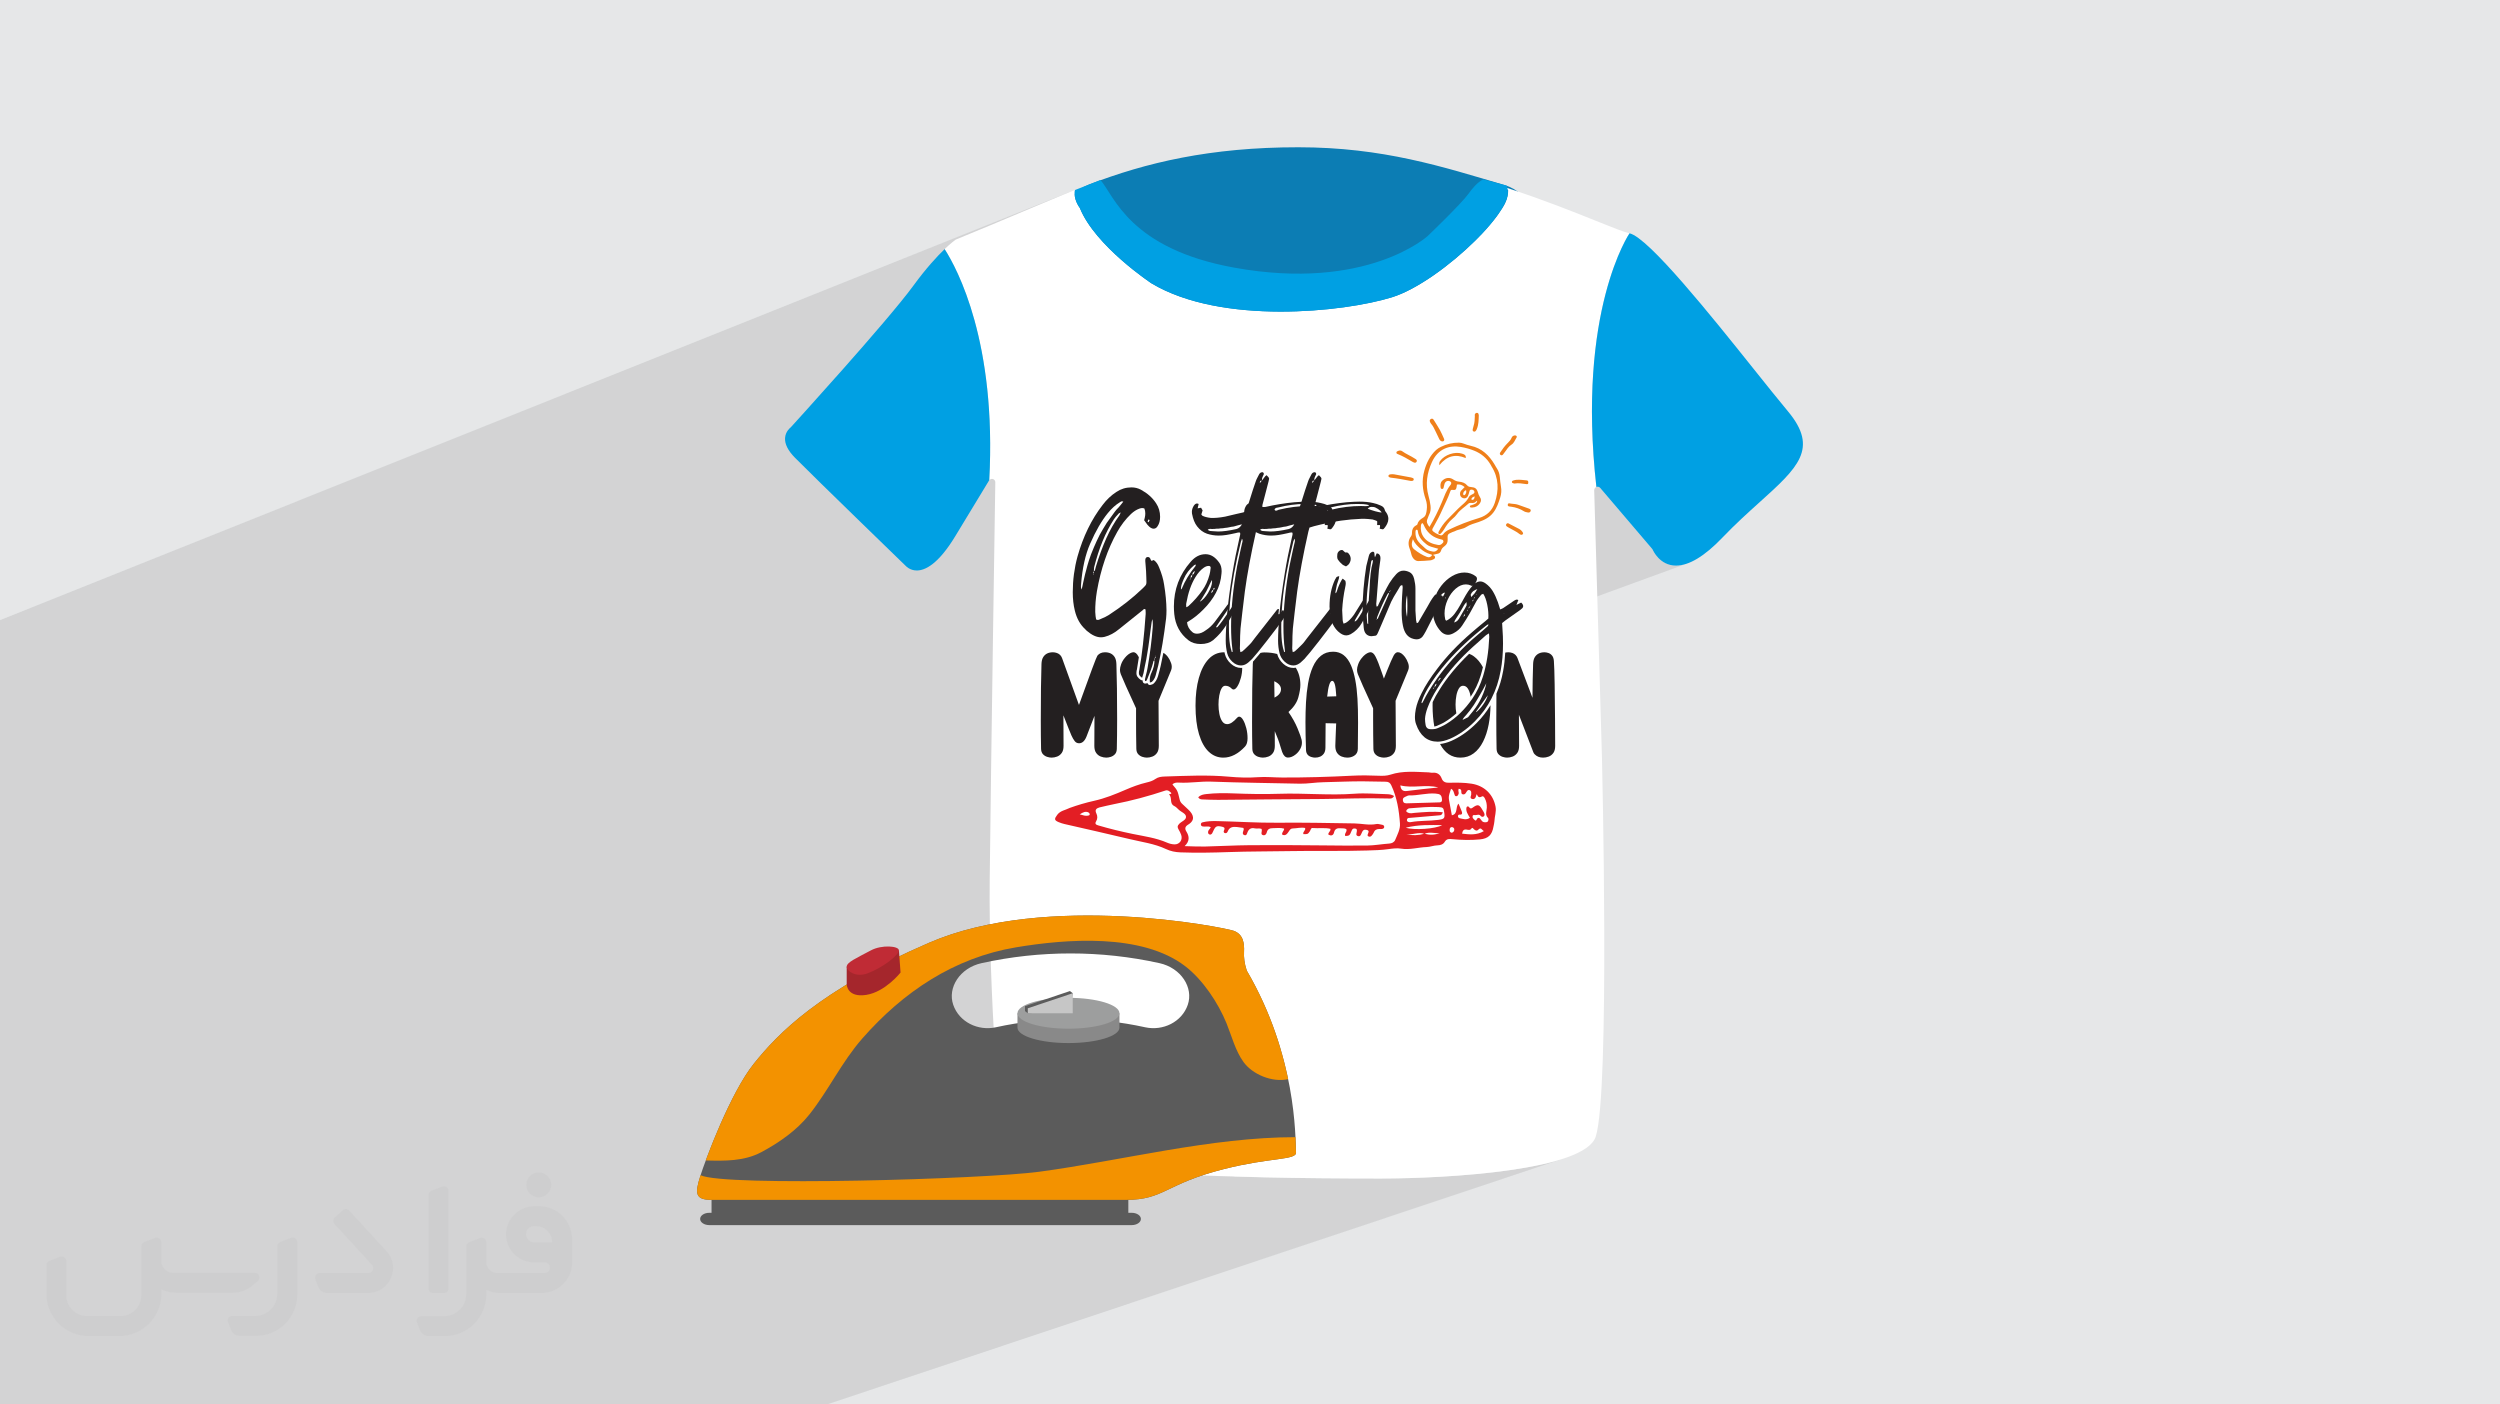 <?xml version="1.0" encoding="UTF-8"?>
<!DOCTYPE svg PUBLIC "-//W3C//DTD SVG 1.0//EN" "http://www.w3.org/TR/2001/REC-SVG-20010904/DTD/svg10.dtd">
<!-- Creator: CorelDRAW -->
<svg xmlns="http://www.w3.org/2000/svg" xml:space="preserve" width="94.192mm" height="52.917mm" version="1.0" style="shape-rendering:geometricPrecision; text-rendering:geometricPrecision; image-rendering:optimizeQuality; fill-rule:evenodd; clip-rule:evenodd"
viewBox="0 0 9419.16 5291.66"
 xmlns:xlink="http://www.w3.org/1999/xlink"
 xmlns:xodm="http://www.corel.com/coreldraw/odm/2003">
 <defs>
  <style type="text/css">
   <![CDATA[
    .fil2 {fill:#0C7DB4}
    .fil0 {fill:#E6E7E8}
    .fil7 {fill:#EF7F1A;fill-rule:nonzero}
    .fil6 {fill:#E31E24;fill-rule:nonzero}
    .fil4 {fill:#00A0E3;fill-rule:nonzero}
    .fil5 {fill:#231F20;fill-rule:nonzero}
    .fil8 {fill:#5B5B5B;fill-rule:nonzero}
    .fil12 {fill:#898989;fill-rule:nonzero}
    .fil13 {fill:#9D9E9E;fill-rule:nonzero}
    .fil10 {fill:#A5262C;fill-rule:nonzero}
    .fil11 {fill:#C02B35;fill-rule:nonzero}
    .fil14 {fill:#C6C6C6;fill-rule:nonzero}
    .fil9 {fill:#F39200;fill-rule:nonzero}
    .fil3 {fill:white;fill-rule:nonzero}
    .fil15 {fill:#373435;fill-rule:nonzero;fill-opacity:0.031}
    .fil1 {fill:#2B2A29;fill-opacity:0.102}
   ]]>
  </style>
 </defs>
 <g id="Layer_x0020_1">
  <polygon class="fil0" points="-0,0 9419.16,0 9419.16,5291.66 -0,5291.66 "/>
  <path class="fil1" d="M-0 5237.17l0 -8.06 0 -6.85 0 -28.32 0 -13.55 0 -9.08 0 -1.85 0 -2.82 0 -8.27 0 -2.82 0 -4.43 0 -1.05 0 -12.44 0 -25.08 0 -5.57 0 -1.06 0 -5.16 0 -0.29 0 -1 0 -1.83 0 -2.31 0 -2.01 0 -2.84 0 -1.04 0 -2.84 0 -0.83 0 -2.08 0 -1.17 0 -4.39 0 -0.42 0 -7.33 0 -4.57 0 -0.92 0 -1.08 0 -0.14 0 -2.34 0 -0.48 0 -0.09 0 -0.91 0 -1.09 0 -1.08 0 -8.42 0 -1.21 0 -0.15 0 -0.06 0 -0.33 0 -1.46 0 -2.79 0 -2.06 0 -0.95 0 -0.76 0 -1.36 0 -0.81 0 -0.21 0 -9.61 0 -0.25 0 -1.23 0 -1.99 0 -5.36 0 -0.93 0 -0.26 0 -0.15 0 -0.18 0 -0.64 0 -2.79 0 -7.69 0 -2.43 0 -0.51 0 -7.26 0 -5.23 0 -0.02 0 -0.81 0 -0.34 0 -0.5 0 -0.83 0 -0.36 0 -2.3 0 -4.54 0 -2 0 -0.23 0 -0.05 0 -2.98 0 -0.06 0 -0.39 0 -1.38 0 -0.17 0 -0.36 0 -5.77 0 -3.91 0 -0.35 0 -0.01 0 -2.99 0 -0.16 0 -0.06 0 -0.34 0 -1.3 0 -0.75 0 -0.26 0 -2.72 0 -0.07 0 -2.67 0 -0.47 0 -0.73 0 -3.46 0 -1.32 0 -0.4 0 -3.6 0 -1.17 0 -0.17 0 -2.09 0 -4.2 0 -0.24 0 -1.4 0 -1.48 0 -3.82 0 -2.2 0 -0.31 0 -2.53 0 -0.71 0 -0.01 0 -4.33 0 -2.46 0 -9.57 0 -0.02 0 -0.67 0 -1.47 0 -1.1 0 -4.93 0 -1.74 0 -0.25 0 -5.36 0 -1.11 0 -4.4 0 -1.19 0 -3.59 0 -0.17 0 -1.33 0 -0.21 0 -6.14 0 -0.71 0 -5.65 0 -0.64 0 -3.72 0 -6.67 0 -1.37 0 -2.48 0 -3.47 0 -0.42 0 -5.87 0 -1.07 0 -1.6 0 -3.93 0 -3.3 0 -0.16 0 -3.84 0 -3.47 0 -0.78 0 -3.38 0 -5.33 0 -3.65 0 -0.94 0 -1.76 0 -5.75 0 -0.78 0 -1.95 0 -4.25 0 -2.43 0 -2.18 0 -0.94 0 -0.01 0 -3.5 0 -1.17 0 -2.54 0 -5.78 0 -0.97 0 -1.99 0 -9.24 0 -2.14 0 -1.05 0 -0.57 0 -2.05 0 -1.47 0 -0.11 0 -2.85 0 -2.59 0 -0.26 0 -1.34 0 -3.9 0 -2.81 0 -5.81 0 -5.67 0 -0.03 0 -1.04 0 -2.19 0 -6.13 0 -0.61 0 -9.14 0 -4.25 0 -6.51 0 -2.47 0 -5.66 0 -0.73 0 -0.11 0 -0.84 0 -0.62 0 -0.86 0 -0.26 0 -0.2 0 -0.83 0 -0.46 0 -2.33 0 -0.4 0 -1.81 0 -6.51 0 -1.83 0 -1.73 0 -2.76 0 -0.45 0 -1.81 0 -0.05 0 -4.56 0 -2.46 0 -4.03 0 -6.88 0 -0.33 0 -0.12 0 -2.66 0 -3.27 0 -0.93 0 -1.82 0 -1.86 0 -2.46 0 -2.3 0 -0.38 0 -2.87 0 -4.29 0 -2.43 0 -2.09 0 -2.07 0 -5.34 0 -0.47 0 -2.47 0 -0.92 0 -1.85 0 -0.53 0 -4.11 0 -0.44 0 -6.03 0 -5.86 0 -0.23 0 -0.08 0 -0.56 0 -0.54 0 -0.54 0 -0.1 0 -2.01 0 -0.53 0 -2.13 0 -1.42 0 -1.53 0 -3.56 0 -0.6 0 -0.46 0 -0.24 0 -0.35 0 -6.59 0 -0.7 0 -2.46 0 -0.16 0 -0.63 0 -0.45 0 -1.76 0 -2.79 0 -0.34 0 -0.41 0 -1.25 0 -2.39 0 -0.59 0 -0.67 0 -0.29 0 -0.99 0 -2.68 0 -0.68 0 -0.09 0 -0.75 0 -2.56 0 -0.96 0 -0.75 0 -1.43 0 -0.58 0 -0.36 0 -1.56 0 -2.19 0 -2.97 0 -1.52 0 -3.33 0 -4.45 0 -3.05 0 -1.98 0 -0.92 0 -0.11 0 -0.9 0 -0.29 0 -0.92 0 -0.48 0 -2.05 0 -0.08 0 -0.17 0 -6.19 0 -7.41 0 -7.81 0 -0.35 0 -1.75 0 -5.43 0 -6.25 0 -1.07 0 -10.66 0 -8.65 0 -1.33 0 -1.03 0 -2.23 0 -2.72 0 -4.26 0 -0.3 0 -2 0 -3.55 0 -4.55 0 -0.51 0 -1.26 0 -0.45 0 -1.14 0 -0.11 0 -0.63 0 -6.02 0 -5.31 0 -4.26 0 -1.5 0 -1.92 0 -0.49 0 -4.5 0 -0.93 0 -3.16 0 -0.4 0 -0.13 0 -2.1 0 -1.9 0 -0.85 0 -0.82 0 -1.41 0 -4.1 0 -1.93 0 -2.99 0 -0.06 0 -0.54 0 -1.74 0 -2.33 0 -0.04 0 -0.54 0 -0.2 0 -0.48 0 -0.22 0 -0.87 0 -1.7 0 -0.16 0 -0.75 0 -1.41 0 -3.4 0 -1.45 0 -0.21 0 -1.54 0 -0.29 0 -0.05 0 -0.79 0 -0.91 0 -1.21 0 -2.71 0 -0.25 0 -0.03 0 -0.05 0 -0.48 0 -3.16 0 -5.48 0 -0.19 0 -3.1 0 -0.04 0 -0.22 0 -0.61 0 -2.79 0 -0.25 0 -0.91 0 -2.17 0 -2.26 0 -2.32 0 -1.15 0 -1.54 0 -0.7 0 -0.64 0 -0.84 0 -0.31 0 -0.34 0 -0.5 0 -5.22 0 -0.61 0 -1.13 0 -1.22 0 -1.74 0 -0.45 0 -2.2 0 -5.52 0 -0.02 0 -3.92 0 -0.69 0 -0.88 0 -2.51 0 -1.64 0 -0.07 0 -0.32 0 -0.32 0 -0.47 0 -0.05 0 -0.23 0 -0.78 0 -0.36 0 -0.58 0 -2.19 0 -0.3 0 -2.12 0 -0.9 0 -0.54 0 -0.7 0 -0.16 0 -0.28 0 -0.12 0 -0.77 0 -0.94 0 -0.68 0 -0.02 0 -1.19 0 -0.59 0 -1.62 0 -0.7 0 -0.21 0 -0.09 0 -0.03 0 -1.43 0 -0.39 0 -2.06 0 -1.52 0 -0.06 0 -2.21 0 -0.05 0 -0.24 0 -0.03 0 -2.83 0 -0.09 0 -1.18 0 -0.54 0 -0.17 0 -4.06 0 -0.92 0 -5.96 0 -0.69 0 -1.58 0 -0.53 0 -1.24 0 -0.86 0 -0.4 0 -3.08 0 -0.2 0 -0.02 0 -0.04 0 -0.15 0 -0.2 0 -0.35 0 -0.47 0 -1.81 0 -0.23 0 -0.53 0 -4.56 0 -0.03 0 -0.08 0 -0.17 0 -1.02 0 -0.7 0 -0.98 0 -1.51 0 -0.05 0 -0.6 0 -0.03 0 -0.49 0 -0.02 0 -0.11 0 -0.87 0 -0.25 0 -0.05 0 -0.03 0 -0.05 0 -0.26 0 -1.69 0 -0.14 0 -0.92 0 -0.11 0 -0.28 0 -0.47 0 -0.57 0 -0.41 0 -0.46 0 -0.33 0 -0.13 0 -0.63 0 -0.09 0 -0.05 0 -0.19 0 -0.55 0 -0.71 0 -1.39 0 -0.2 0 -1.28 0 -0.04 0 -1.12 0 -1.26 0 -1.81 0 -4.64 0 -1.03 0 -0.6 0 -0.91 0 -3.53 0 -0.19 0 -0.92 0 -0.82 0 -0.83 0 -0.02 0 -3.32 0 -0.55 0 -7.56 0 -1.93 0 -1.56 0 -0.25 0 -0.16 0 -3 0 -2.64 0 -1.76 0 -1.32 0 -1.38 0 -0.59 0 -1.28 0 -0.98 0 -3.51 0 -0.04 0 -0.08 0 -0.16 0 -0.26 0 -0.81 0 -0.1 0 -0.21 0 -0.57 0 -0.85 0 -1.17 0 -0.84 0 -0.1 0 -2.6 0 -0.1 0 -1.86 0 -0.44 0 -0.41 0 -0.01 0 -0.01 0 -0.37 0 -0.52 0 -0.64 0 -0.25 0 -0.34 0 -0.53 0 -0.05 0 -0.23 0 -0.07 0 -0.76 0 -0.25 0 -0.12 0 -0.07 0 -0.25 0 -0.06 0 -0.52 0 -0.37 0 -0.5 0 -0.14 0 -1.92 0 -0.71 0 -0.54 0 -0.28 0 -0.3 0 -0.03 0 -0.16 0 -0.07 0 -0.72 0 -0.1 0 -0.74 0 -0.33 0 -0.22 0 -0.74 0 -0.17 0 -0.07 0 -0.43 0 -0.08 0 -0.85 0 -0.5 0 -0.08 0 -0.07 0 -0.17 0 -0.72 0 -0.77 0 -0.46 0 -0.29 0 -0.25 0 -2.85 0 -1.16 0 -0.97 0 -1.03 0 -3.05 0 -0.04 0 -2.64 0 -5.92 0 -1.21 0 -0.45 0 -3.81 0 -0.1 0 -1.18 0 -5.54 0 -1.43 0 -1.17 0 -0.34 0 -2.46 0 -4.44 0 -1.22 0 -0.1 0 -3.01 0 -1.01 0 -0.1 0 -0.08 0 -0.33 0 -0.19 0 -0.05 0 -0.25 0 -1.17 0 -1.69 0 -0.12 0 -0.14 0 -0.2 0 -1.81 0 -0.83 0 -0.05 0 -0.99 0 -0.03 0 -0.56 0 -0.12 0 -0.22 0 -0.09 0 -0.15 0 -0.82 0 -0.19 0 -0.29 0 -0.16 0 -0.17 0 -1.74 0 -0.58 0 -0.13 0 -0.55 0 -0.62 0 -0.14 0 -1.07 0 -0.15 0 -0.42 0 -0.55 0 -0.5 0 -0.24 0 -0.26 0 -0.34 0 -0.08 0 -1.06 0 -0.64 0 -0.4 0 -0.16 0 -0.74 0 -2.25 0 -0.1 0 -0.53 0 -1.45 0 -0.43 0 -1.5 0 -0.84 0 -0.19 0 -0.94 0 -1.08 0 -0.01 0 -1.68 0 -1.16 0 -0.35 0 -0.73 0 -2.58 0 -0.51 0 -2.17 0 -0.18 0 -0.44 0 -1.43 0 -0.48 0 -1.1 0 -0.12 0 -0.66 0 -0.43 0 -0.01 0 -0.24 0 -1.25 0 -0.61 0 -0.44 0 -0.2 0 -0.28 0 -1.66 0 -0.52 0 -1.03 0 -3.02 0 -1.53 0 -3.6 0 -1.24 0 -1.94 0 -1.82 0 -0.56 0 -0.44 0 -0.56 0 -0.79 0 -0.16 0 -2.64 0 -0.31 0 -1.03 0 -0.07 0 -0.07 0 -0.09 0 -0.02 0 -0.35 0 -0.65 0 -0.97 0 -0.54 0 -0.08 0 -0.07 0 -1.97 0 -1.26 0 -0.11 0 -0.09 0 -2.94 0 -0.24 0 -0.9 0 -1.15 0 -0.99 0 -1.85 0 -0.16 0 -0.81 0 -0.81 0 -0.09 0 -0.54 0 -0.14 0 -1.5 0 -0.03 0 -0.03 0 -1.64 0 -1.47 0 -0.84 0 -0.2 0 -1.31 0 -1.05 0 -0.13 0 -0.94 0 -0.2 0 -0.24 0 -0.38 0 -2.6 0 -1.63 0 -0.59 0 -0.27 0 -2.72 0 -0.18 0 -0.33 0 -3.23 0 -0.74 0 -0.02 0 -0.07 0 -0.02 0 -5.78 0 -0.09 0 -0.55 0 -1.81 0 -2.26 0 -0.7 0 -1.62 0 -1.19 0 -1.27 0 -1.96 0 -0.96 0 -0.57 0 -4.46 0 -0.23 0 -0.19 0 -0.82 0 -3.43 0 -0.93 0 -0.08 0 -0.09 0 -0.03 0 -0.26 0 -0.25 0 -0.32 0 -1 0 -0.11 0 -0.91 0 -1.21 0 -0.95 0 -0.7 0 -2.89 0 -0.11 0 -0.4 0 -0.67 0 -0.03 0 -0.59 0 -0.78 0 -2.32 0 -0.88 0 -0.15 0 -0.89 0 -1.49 0 -0.04 0 -0.64 0 -0.28 0 -0.14 0 -1.35 0 -0.67 0 -1.42 0 -0.64 0 -1.8 0 -0.46 0 -1.11 0 -0.82 0 -0.46 0 -0.2 0 -0.16 0 -2.04 0 -0.43 0 -1.34 0 -0.21 0 -0.37 0 -0.03 0 -0.08 0 -0.38 0 -0.21 0 -0.55 0 -2.04 0 -0.95 0 -0.01 0 -0.72 0 -4.58 0 -0.06 0 -0.32 0 -2.45 0 -1.16 0 -0.09 0 -0.12 0 -1.44 0 -2.79 0 -1.3 0 -0.36 0 -3.48 0 -4.63 0 -0.62 0 -0.49 0 -0.73 0 -1.41 0 -1.27 0 -0.77 0 -9.77 0 -0.16 0 -0.39 0 -1.67 0 -0.7 0 -1.58 0 -6.22 0 -0.39 0 -0.93 0 -0.66 0 -0.68 0 -0.11 0 -2.39 0 -0.84 0 -0.2 0 -2.47 0 -0.43 0 -0.8 0 -0.26 0 -0.49 0 -1.4 0 -2.06 0 -0.48 0 -1.23 0 -2.92 0 -0.07 0 -2.38 0 -0.73 0 -1.5 0 -0.81 0 -1.02 0 -1.67 0 -0.57 0 -0.56 0 -0.26 0 -0.29 0 -0.15 0 -1.09 0 -1.56 0 -1.15 0 -1.12 0 -0.71 0 -1.74 0 -0.34 0 -0.2 0 -0.83 0 -2.26 0 -0.28 0 -0.66 0 -2.06 0 -0.66 0 -2.44 0 -0.25 0 -0.2 0 -1.14 0 -0.16 0 -0.39 0 -0.51 0 -0.56 0 -0.82 0 -5.02 0 -0.47 0 -12.24 0 -0.5 0 -0.45 0 -1.01 0 -0.01 0 -2.59 0 -0.74 0 -1.49 0 -1.14 0 -1.76 0 -1.31 0 -2.6 0 -0.26 0 -0.42 0 -2.43 0 -0.79 0 -0.11 0 -1.85 0 -0.46 0 -1.72 0 -0.53 0 -0.06 0 -1.17 0 -0.02 0 -0.29 0 -1.59 0 -1.9 0 -0.41 0 -2.14 0 -0.22 0 -0.28 0 -1.82 0 -0.56 0 -2.72 0 -1.34 0 -0.39 0 -0.56 0 -0.53 0 -0.06 0 -0.4 0 -2.14 0 -0.27 0 -0.51 0 -1.23 0 -2.28 0 -1.8 0 -0.63 0 -1.11 0 -0.68 0 -1.36 0 -0.45 0 -0.58 0 -0.84 0 -0.74 0 -1.35 0 -0.09 0 -1.5 0 -3.18 0 -0.32 0 -0.46 0 -2.95 0 -3.93 0 -2.31 0 -1.14 0 -0.24 0 -0.01 0 -0.42 0 -0.08 0 -0.09 0 -0.02 0 -0.21 0 -0.3 0 -1.94 0 -0.96 0 -0.8 0 -0.44 0 -1.33 0 -0.55 0 -1.66 0 -1.94 0 -0.14 0 -0.62 0 -0.26 0 -0.07 0 -0.36 0 -3.46 0 -1.66 0 -0.54 0 -0.78 0 -0.07 0 -1.21 0 -1.43 0 -0.3 0 -0.95 0 -0.9 0 -1.61 0 -1.33 0 -1.76 0 -0.14 0 -0.27 0 -2.07 0 -0.97 0 -0.35 0 -0.95 0 -1.08 0 -0.57 0 -0.74 0 -1.01 0 -0.08 0 -0.5 0 -2.16 0 -1.02 0 -0.56 0 -0.16 0 -0.03 0 -2.27 0 -1.21 0 -2.33 0 -0.71 0 -0.49 0 -1.38 0 -1.35 0 -1.58 0 -0.71 0 -1.09 0 -0.13 0 -0.14 0 -0.29 0 -2.36 0 -1.52 0 -1.26 0 -0.81 0 -3 0 -3.41 0 -0.64 0 -0.18 0 -0.78 0 -1.63 0 -0.77 0 -1.43 0 -0.6 0 -0.18 0 -1.79 0 -2.16 0 -0.48 0 -1.83 0 -0.27 0 -0.79 0 -0.16 0 -5.2 0 -2.41 0 -0.6 0 -2.14 0 -0.84 0 -2.51 0 -0.8 0 -0.97 0 -1.47 0 -6.28 0 -6.12 0 -0.16 0 -4.79 0 -2.24 0 -2.94 0 -1.39 0 -1.54 0 -0.84 0 -3.55 0 -2.17 0 -2.97 0 -3.44 0 -0.66 0 -0.18 0 -1.03 0 -1.35 0 -0.81 0 -0.33 0 -1.35 0 -0.61 0 -0.44 0 -1 0 -0.28 0 -0.08 0 -3.84 0 -0.54 0 -1.08 0 -0.31 0 -0.15 0 -4.91 0 -5.17 0 -4.16 0 -0.97 0 -27.62 0 -3.81 0 -0.36 0 -3.46 0 -10.05 0 -0.9 0 -0.6 0 -14.69 0 -22.32 0 -0.73 0 -0.19 0 -14.88 0 -12.07 0 -4.62 0 -4.24 0 -6.89 0 -20.33 0 -1.11 0 -174.39 0 -14.75 0 -0.5 0 -1.11 0 -0.81 0 -93.87 0 -0.7 0 -83.99 0 -14.99 0 -39.16 0 -2.7 0 -5.21 0 -17.89 0 -8.37 0 -41.26 0 -0.42 0 -0.66 0 -2.01 0 -7.72 0 -27.97 0 -2.9 0 -29.35 0 -53.12 0 -29.46 0 -0.88 0 -7.48 0 -324.78 0 -41.14 0 -45.24 0 -0.07 0 -17.99 0 -4.12 0 -2.45 0 -0.09 0 -0.1 0 -0.03 0 -0.33 4050.23 -1621.1 -3.14 1.27 -3.15 1.28 -3.14 1.28 -3.14 1.29 -3.14 1.3 -3.15 1.31 -3.14 1.33 -3.14 1.35 -1.02 0.43 -1.01 0.42 -1.02 0.43 -1.02 0.42 -1.02 0.43 -1.02 0.42 -1.02 0.43 -1.02 0.42 -16.76 6.71 -2.48 1.03 -4.04 1.68 56.34 -22.55 -1.29 12.77 1.1 12.26 2.81 11.37 3.83 10.13 4.18 8.52 3.83 6.53 2.79 4.19 1.09 1.48 12.59 26.96 15.67 26.67 18.22 26.18 20.22 25.48 21.7 24.59 22.62 23.5 23.02 22.2 22.88 20.71 22.2 19.03 20.99 17.13 19.23 15.05 16.94 12.75 14.11 10.27 10.74 7.59 6.84 4.69 2.4 1.61 25.23 14.14 26.3 12.97 27.27 11.84 28.17 10.74 8.17 2.73 1134.79 -444.25 -8.26 4.52 -7.96 5.6 -7.6 6.45 -7.23 7.08 -6.82 7.49 -6.36 7.66 -5.88 7.62 -5.37 7.34 -6.66 8.55 -8.56 10.08 -10.13 11.34 -11.39 12.3 -8.73 9.2 188.62 -73.66 0.51 0.78 0.51 0.82 0.5 0.86 0.48 0.88 0.47 0.9 0.43 0.92 0.41 0.93 0.36 0.93 0.11 0.25 0.14 0.22 0.16 0.22 0.17 0.21 0.16 0.22 0.13 0.22 0.09 0.22 0.03 0.25 1.3 0.22 0 0.08 0 0.06 0 0.05 0 0.04 0 0.04 0 0.05 0 0.06 0 0.08 -0.1 4.95 -0.36 5.35 -0.69 5.72 -1.08 6.08 -1.56 6.44 -2.08 6.77 -2.7 7.09 -3.37 7.41 -2.34 4.46 -2.58 4.54 -2.8 4.63 -2.98 4.72 -3.14 4.79 -3.28 4.89 -3.38 4.97 -3.45 5.05 -1.03 1.45 -1.05 1.48 -1.06 1.48 -1.08 1.5 -1.08 1.52 -1.1 1.52 -1.1 1.52 -1.1 1.53 -5.84 7.63 -6.12 7.76 -6.4 7.88 -6.66 7.98 -6.92 8.06 -7.17 8.13 -7.39 8.19 -7.62 8.22 -3.15 3.3 -3.18 3.3 -3.2 3.3 -3.23 3.3 -3.27 3.32 -3.3 3.3 -3.33 3.3 -3.38 3.3 -17.75 17.15 -18.43 17.07 -19.04 16.89 -19.54 16.64 -19.94 16.27 -20.25 15.83 -20.46 15.28 -20.58 14.65 -20.6 13.92 -20.51 13.09 -20.35 12.18 -20.07 11.17 -19.7 10.07 -19.24 8.87 -18.68 7.58 -1532.07 592.52 -0.04 8.41 -1.15 46.58 -2.03 45.93 6.03 -2.32 1.82 -0.49 1.87 -0.23 0.39 0.01 2402.18 -925.25 -0.57 0.86 -1.65 2.58 -2.65 4.32 -3.55 6.08 -4.38 7.85 -5.12 9.63 -5.76 11.42 -6.32 13.24 -6.8 15.07 -7.18 16.91 -7.49 18.77 -7.7 20.64 -7.84 22.53 -7.87 24.42 -7.82 26.35 -7.7 28.27 -7.48 30.22 -7.17 32.17 -6.78 34.15 -6.3 36.14 -5.73 38.15 -5.08 40.16 -4.35 42.19 -3.52 44.24 -2.6 46.3 -1.61 48.38 -0.52 50.47 0.65 52.58 1.91 54.7 3.26 56.83 4.69 58.98 6.21 61.15 1.93 -0.58 1.95 -0.27 1.95 0.03 1.9 0.32 1.84 0.6 1.72 0.88 1.59 1.15 1.41 1.41 195.99 229.95 0.31 0.38 0.29 0.38 0.28 0.4 0.26 0.41 0.25 0.41 0.23 0.43 0.22 0.43 0.2 0.45 1.54 3.25 3.96 7.06 6.5 9.58 9.18 10.77 12.02 10.66 14.98 9.24 18.09 6.5 21.33 2.46 9.33 -0.42 9.55 -1.24 9.77 -2.08 10 -2.9 -691.91 252.69 0.09 1.14 0.39 6.14 0.33 6.31 0.27 6.48 0.21 6.64 0.15 6.81 0.09 6.97 0.03 7.14 -0.14 13.58 -0.4 13.32 -0.55 10.64 9.41 -3.43 1.41 -0.29 1.44 -0.25 1.47 -0.21 1.51 -0.17 1.53 -0.14 1.56 -0.1 1.59 -0.06 1.62 -0.02 1.81 0.04 1.83 0.13 1.85 0.21 1.88 0.3 1.89 0.38 1.92 0.47 1.94 0.55 1.96 0.64 3.26 1.42 3 1.69 2.74 1.95 2.49 2.21 2.22 2.48 1.98 2.74 1.71 3 1.46 3.27 3.97 10.54 81.35 -29.54 5.14 -1.38 5.55 -0.82 5.96 -0.28 1.82 0.04 1.83 0.14 1.86 0.22 1.89 0.31 1.91 0.41 1.93 0.49 1.96 0.58 1.98 0.67 1.96 0.78 1.88 0.92 1.81 1.05 1.74 1.19 1.66 1.32 1.6 1.46 1.52 1.6 1.45 1.73 1.34 1.89 1.19 2.08 1.04 2.26 0.89 2.44 0.73 2.62 0.59 2.8 0.44 2.99 0.29 3.17 0.46 6.89 0.43 8.01 0.39 9.13 0.37 10.26 0.34 11.39 0.31 12.51 0.29 13.64 0.25 14.76 0.11 7.69 0.12 7.73 0.1 7.78 0.11 7.83 0.1 7.88 0.1 7.92 0.09 7.96 0.1 8.02 0.09 8.06 0.08 8.11 0.08 8.15 0.08 8.2 0.08 8.25 0.07 8.29 0.07 8.34 0.07 8.39 0.12 16.35 0.1 15.4 0.09 14.46 0.08 13.5 0.05 12.56 0.04 11.62 0.02 10.66 0.01 9.72 -0.11 4.16 -0.32 3.93 -0.55 3.7 -0.75 3.46 -0.98 3.24 -1.2 2.99 -1.41 2.77 -1.63 2.53 -1.79 2.32 -1.9 2.15 -2.02 1.96 -2.13 1.79 -2.24 1.61 -2.35 1.43 -2.47 1.25 -2.58 1.08 -287.77 102.76 14.48 3.3 15.7 6.1 14.17 8.18 12.52 10.15 10.71 12.01 8.79 13.77 6.72 15.4 4.52 16.95 0.86 6.95 0.07 6.93 -0.54 6.92 -0.93 6.91 -1.13 6.92 -1.14 6.92 -0.95 6.93 -0.55 6.95 -0.18 2.42 -0.31 2.41 -0.42 2.4 -0.49 2.41 -0.53 2.4 -0.53 2.4 -0.51 2.4 -0.45 2.41 -2.45 11.11 -3.34 9.51 -4.34 7.98 -5.48 6.55 -6.74 5.21 -8.13 3.94 -970.42 343.23 8.17 1.84 8.76 2.18 5.21 1.55 12.11 5.83 9.43 7.56 7.06 9.02 4.98 10.22 3.22 11.15 1.74 11.82 0.58 12.21 -0.29 12.35 -0.22 7.24 0.1 6.19 709.05 834.66 4.07 -0.19 31.74 -1.72 32.14 -1.99 32.4 -2.29 32.53 -2.58 32.54 -2.9 32.4 -3.21 32.15 -3.56 31.77 -3.89 31.24 -4.26 30.59 -4.62 29.82 -5 28.9 -5.4 27.87 -5.79 26.7 -6.21 25.39 -6.64 23.97 -7.07 -423.34 141.33 664.69 782.44 -664.69 -782.44 -95.07 31.74 599.43 750.7 -599.43 -750.7 -534.91 178.58 306.02 572.12 -306.02 -572.12 -387.71 129.44 246.45 442.68 -246.45 -442.68 -1325.98 442.68 -101.33 0 -346.32 0 -1.74 0 -391.42 0 -7.86 0 -32.78 0 -60.73 0 -59.36 0 -0.07 0 -27.59 0 -54.68 0 -0.06 0 -29.96 0 -11.52 0 -0.07 0 -16.32 0 -52.54 0 -559 0 -74.22 0 -295.36 0 -267.75 0 -71.16 0 -27.03 0 -39.14 0 -118.91 0 -43.79 0 -113.19 0 -60.65 0 -29.71 0 -36.7 0 -12.01 0 -10.53 0 -7.78 0 -15.47 0 -62.57 0 -38.02 0 -19.56 0 -18.34 0 0 -20.54 0 -30.91 0 -3.04 0 0.07zm5198.04 -796.94l-114.87 -0.28 -108.54 -0.81 -102.4 -1.3 -96.42 -1.78 -90.63 -2.2 -9.2 -0.28 -5.03 -9.4 194.6 -66.01 -0.31 0.08 0.3 -0.1 7.73 -3.01 5.51 -3.53 3.24 -4.18 0.94 -4.97 -0.18 -4.7 -0.17 -5.47 -0.18 -6.21 -0.2 -6.94 -0.24 -7.65 -0.29 -8.35 -0.36 -9.02 -0.44 -9.68 -29.84 0.26 -29.95 0.75 -30.05 1.22 -30.14 1.66 -30.22 2.09 -30.3 2.48 -30.36 2.84 -30.42 3.2 -30.46 3.52 -3.11 0.39 -68.67 -128.38 315.93 -108.61 -2.35 -11.16 -2.49 -11.31 -2.61 -11.44 -2.75 -11.59 -2.88 -11.71 -3.03 -11.85 -3.17 -11.97 -3.3 -12.09 -3.48 -12.21 -3.62 -12.32 -3.79 -12.43 -3.95 -12.54 -4.11 -12.63 -4.28 -12.74 -4.46 -12.82 -4.64 -12.92 -4.81 -13 -5 -13.08 -5.19 -13.16 -5.37 -13.23 -5.57 -13.31 -5.68 -13.14 515.87 646.06 25.89 -0.65 29.78 -0.96 30.57 -1.19 27.15 -1.27 -709.05 -834.66 0.02 1.49 0.5 8.1 0.93 8.52 1.4 8.91 1.91 9.3 2.48 9.69 3.08 10.05 7.95 13.8 7.71 13.78 7.48 13.74 7.26 13.71 7.03 13.68 6.81 13.63 6.6 13.59 6.39 13.54 6.17 13.49 5.98 13.43 0.09 0.22 515.87 646.06 -2.98 0.07 -27.82 0.5 -26.65 0.29 -25.34 0.1 -1.81 0 -0.01 0zm-660.66 -265.76l-594.82 204.49 10.19 1.73 31.59 4.85 35.07 4.85 31.23 3.87 12.28 -2.02 29.79 -5.04 29.9 -5.17 30.01 -5.27 30.1 -5.34 30.19 -5.4 30.26 -5.42 30.34 -5.42 30.39 -5.41 30.45 -5.35 30.48 -5.28 30.52 -5.19 30.54 -5.06 30.56 -4.92 30.57 -4.74 30.56 -4.55 30.55 -4.33 30.53 -4.08 27.39 -3.42 -68.67 -128.38zm133.57 249.71l-24.98 8.48 30.01 0.92 -5.03 -9.4z"/>
  <path class="fil2" d="M4890.79 554.82c320.59,0 544.86,73.43 777.5,142.27 100.33,29.68 121.78,133.58 121.78,206.54 0,205.82 -402.62,372.67 -899.27,372.67 -496.65,0 -899.27,-166.85 -899.27,-372.67 0,-68.81 21.31,-173.59 110.86,-208.17 214.89,-82.97 457.79,-140.64 788.4,-140.64z"/>
  <path class="fil3" d="M6035.63 2853.37c0.23,12.45 30.79,1263.4 -23.55,1429.38 -41.44,125.67 -549.34,157.49 -812.23,157.49l-1.81 0c-1259.67,0 -1408.89,-96.35 -1423.38,-109.71 -4.31,-50.72 -50.5,-599.09 -45.75,-1017.32 4.76,-437.03 20.84,-1485.85 21.06,-1496.5 0,-5.66 -3.85,-10.51 -9.28,-12.1 -4.98,-1.36 -10.42,0.63 -13.59,4.71 28.08,-519.67 -120.01,-795.84 -168.02,-870.79 23.1,-22.19 37.82,-33.02 41.67,-35.73 95.33,-38.95 180.24,-74.7 254.97,-106.41 54.12,-22.87 103.93,-43.69 150.8,-63.16l10.42 -4.07c2.72,-1.13 5.44,-2.26 8.15,-3.4 8.38,-3.62 16.76,-7.01 25.14,-10.41 0,0.23 0,0.45 -0.23,0.68 -7.25,34.42 18.34,67.25 18.34,67.25 57.97,144.24 270.37,284.41 270.37,284.41 263.12,157.14 723.01,108.91 905.75,52.31 94.19,-29.22 220.54,-121.37 313.16,-212.86 9.06,-8.83 17.66,-17.66 26.04,-26.49 20.6,-21.96 38.95,-43.7 54.12,-63.85 2.94,-4.08 5.88,-8.15 8.6,-12 9.29,-13.59 18.06,-26.27 23.95,-38.05 9.96,-20.15 11.94,-37.13 11.94,-49.81 0,-0.23 0,-0.23 0,-0.46l-1.3 -0.22c0,-0.68 -0.76,-1.13 -0.99,-1.81 -0.91,-2.49 -2.31,-4.99 -3.67,-7.02 139.49,45.28 255.97,92.15 337.72,124.99 59.77,24 102.73,41.44 125.6,46.64 0,0 -199.52,291.88 -125.03,955.57 -4.98,2.04 -8.17,7.02 -8.17,12.45l29.2 1006.29z"/>
  <path class="fil4" d="M3559.04 938.62c-28.32,27.13 -69.26,71.27 -118.53,138.71 -98.07,134.24 -457.24,528.35 -460.86,532.32 -0.55,0.6 -1.15,1.15 -1.81,1.63 -0.68,0.53 -18.29,14.28 -19.97,38.75 -1.57,22.88 11.09,48.06 37.62,74.86 81.57,82.36 412.73,403.11 416.07,406.35 0.32,0.31 0.63,0.47 0.92,0.82 0.56,0.64 15.35,17.33 41.71,17.33 0,0 0,0 0.01,0 30.33,0 80.09,-22.26 144.89,-129.16l127.14 -209.66c0.25,-0.41 0.62,-0.64 0.91,-1.01 28.11,-519.81 -120.06,-796.01 -168.1,-870.94z"/>
  <path class="fil4" d="M5669.25 766.75c-5.66,11.78 -13.36,24.46 -22.87,38.05 -2.71,3.85 -5.66,7.92 -8.6,12 -14.95,20.15 -33.29,41.89 -54.12,63.85 -8.38,8.83 -16.98,17.66 -26.04,26.49 -92.61,91.49 -218.97,183.64 -313.16,212.86 -182.74,56.61 -642.63,104.84 -905.75,-52.31 0,0 -212.4,-140.17 -270.37,-284.41 0,0 -25.58,-32.83 -18.34,-67.25l96.24 -37.81c52.08,60.23 109.37,258.59 503.82,330.14 499.52,90.58 728.67,-118.88 728.67,-118.88 0,0 124.54,-118.88 154.43,-159.86 13.59,-19.02 33.06,-43.34 55.48,-53.76l87.18 23.23 0.23 0c1.36,0 2.49,8.7 3.39,11.19 0,0.45 0.23,3.1 0.46,3.33 0,0.22 0,1.55 0.22,2 3.17,12.68 -0.9,30.99 -10.87,51.14z"/>
  <path class="fil4" d="M6014.66 1834.71c5.07,-1.96 10.79,-0.56 14.29,3.54l195.99 229.95c0.84,0.99 1.53,2.09 2.04,3.29 1.03,2.4 26.26,59.52 87.6,59.52 49.14,0 107.97,-35.5 174.86,-105.51 48.38,-50.62 96.65,-94.13 139.23,-132.5 144.99,-130.68 224.87,-202.66 108.01,-342.9 -36.08,-43.29 -81.89,-100.59 -130.38,-161.24 -157.02,-196.42 -394.31,-493.25 -466.82,-509.9 0,0 -199.46,291.92 -124.82,955.75z"/>
  <path class="fil5" d="M4331.91 2562.65c0,-9.83 2.08,-19.07 6.25,-27.71 7.7,-16.13 11.55,-31.64 11.55,-46.58 -1.93,0.39 -3.21,1.18 -3.85,2.36 -0.64,1.18 -1.04,2.65 -1.2,4.42 -0.17,1.77 -0.41,3.04 -0.73,3.84 -3.53,14.14 -10.74,34.19 -21.64,60.13 -0.32,0.39 -0.81,1.38 -1.45,2.95 -0.64,1.56 -1.43,2.65 -2.4,3.25 -0.96,0.59 -2.25,0.88 -3.85,0.88l-0.96 -5.89 3.37 -14.75c3.2,-11.4 5.45,-21.23 6.73,-29.48 9.3,-53.85 15.71,-104.35 19.24,-151.53 0.32,-2.73 0.48,-7.07 0.48,-12.96 0,-6.28 -0.48,-12.58 -1.44,-18.87 -0.32,1.18 -0.8,2.65 -1.44,4.43 -0.65,1.76 -1.13,3.82 -1.44,6.19l-4.33 31.24c-0.96,7.07 -2.57,19.66 -4.81,37.74 -2.25,18.07 -4.65,34.19 -7.22,48.34 -2.25,15.72 -5.45,32.62 -9.62,50.71l-4.81 25.35c-0.64,2.36 -2.4,8.05 -5.29,17.1 -4.81,-3.54 -8.1,-6.69 -9.86,-9.43 -1.77,-2.76 -2.49,-6.1 -2.16,-10.03 0,-1.97 0.15,-3.74 0.47,-5.31 0.32,-1.57 0.64,-2.94 0.97,-4.12 10.26,-56.99 18.28,-127.56 24.05,-211.67l0 -5.3c0,-5.5 -0.16,-9.43 -0.48,-11.79 -1.93,-1.18 -3.37,-1.77 -4.33,-1.77 -1.61,0 -3.53,1.38 -5.77,4.13l-88.99 71.33c-17.96,14.95 -36.25,24.77 -54.84,29.49 -4.81,1.18 -9.62,1.77 -14.43,1.77 -16.36,0 -34.15,-8.26 -53.4,-24.77 -1.28,-1.57 -3.2,-3.54 -5.77,-5.9 -18.92,-17.29 -31.91,-40.68 -38.96,-70.16 -5.13,-20.83 -7.7,-43.82 -7.7,-68.98 0,-45.99 5.93,-90.8 17.8,-134.42 21.17,-75.47 52.75,-140.33 94.76,-194.57 15.07,-20.04 32.39,-36.35 51.95,-48.93 17,-11.4 35.92,-17.1 56.76,-17.1 12.83,0 24.7,2.95 35.6,8.84 24.69,13.37 43.78,30.47 57.25,51.3 9.93,14.94 14.91,31.83 14.91,50.71 0,14.14 -3.05,25.74 -9.14,34.78 -3.85,6.69 -8.99,10.02 -15.4,10.02 -7.05,0 -14.75,-4.91 -23.09,-14.74 -4.17,-5.1 -8.34,-10.8 -12.5,-17.1 0.31,-1.17 1.12,-4.42 2.41,-9.73 1.27,-5.3 1.92,-10.7 1.92,-16.21 0,-6.28 -1.13,-12.38 -3.37,-18.28 -2.89,-1.18 -5.77,-1.77 -8.66,-1.77 -2.57,0 -6.09,0.8 -10.58,2.36 -10.91,3.94 -21.33,10.62 -31.27,20.05 -20.53,19.66 -37.84,42.26 -51.95,67.8 -36.24,64.47 -61.73,138.95 -76.48,223.45 -4.5,27.12 -6.58,53.07 -6.26,77.83 0.64,12.19 1.76,21.62 3.37,28.3 2.24,1.18 4.49,1.77 6.74,1.77 1.92,0 4.48,-0.79 7.69,-2.36 15.39,-6.28 26.62,-11.79 33.68,-16.51 47.14,-30.65 88.99,-63.47 125.54,-98.46 7.38,-7.08 11.86,-11.79 13.47,-14.15 1.61,-2.36 2.41,-5.9 2.41,-10.62l-0.48 -17.68c0,-7.08 -0.32,-15.13 -0.96,-24.17 -0.65,-9.05 -1.13,-15.53 -1.45,-19.46l-0.96 -11.79c0,-1.57 -0.16,-3.54 -0.48,-5.89 -0.32,-2.37 -0.32,-4.33 0,-5.9 0.32,-3.54 1.44,-6.19 3.37,-7.96 1.93,-1.77 4.33,-2.45 7.22,-2.06 4.48,0 7.85,3.53 10.09,10.61 0.32,0.79 1.13,1.97 2.41,3.53 0.32,0 0.56,0.1 0.72,0.29 0.16,0.21 0.4,0.11 0.72,-0.29 1.6,-0.38 4.01,-1.37 7.22,-2.94 8.66,5.89 15.39,15.13 20.2,27.7 9.63,23.2 15.88,44.62 18.77,64.27 5.77,34.6 8.81,67.02 9.13,97.29 0,11 -0.48,21.21 -1.44,30.65 -8.02,66.42 -17.8,125.19 -29.34,176.29 -2.57,11.39 -5.94,24.36 -10.1,38.91 -3.21,10.62 -8.02,18.66 -14.43,24.17 -0.97,0.39 -2.09,0.79 -3.37,1.18 -1.29,0.39 -2.57,0.78 -3.85,1.18 -0.33,-1.97 -0.49,-4.91 -0.49,-8.84zm-250.13 -370.85c3.2,-14.54 5.12,-23 5.77,-25.35 0.31,-1.97 0.8,-3.93 1.44,-5.9 0.64,-1.96 1.28,-4.32 1.92,-7.07 3.85,-15.33 7.7,-29.09 11.55,-41.28 4.81,-15.32 11.22,-32.22 19.24,-50.7 6.09,-14.53 13.3,-30.07 21.65,-46.58 8.01,-14.53 16.83,-29.48 26.45,-44.81 6.41,-9.43 16.36,-23.19 29.83,-41.27 3.84,-5.5 8.81,-11.2 14.91,-17.1 1.92,-2.35 4.72,-5.69 8.42,-10.02 3.68,-4.32 6.8,-8.25 9.38,-11.79 -2.58,-0.78 -4.17,-1.18 -4.82,-1.18 -1.6,0 -3.21,0.5 -4.8,1.47 -1.61,0.99 -2.73,1.68 -3.37,2.07 -15.72,9.43 -30.96,23.19 -45.7,41.27 -23.09,28.3 -45.21,66.63 -66.38,114.97 -17.96,40.88 -29.34,91.78 -34.16,152.7l-0.48 7.67c0,4.71 0.8,8.84 2.41,12.38 1.93,-6.29 4.16,-16.12 6.74,-29.48zm38.96 -29.48c-1.93,0 -2.89,1.38 -2.89,4.13l2.89 -4.13zm0.48 -9.45c-1.28,1.18 -1.92,2.57 -1.92,4.13 0,1.18 0.48,2.75 1.44,4.72 1.6,-3.14 1.76,-6.09 0.48,-8.85zm4.09 -4.11c0.8,-1.57 1.36,-3.63 1.68,-6.19 0.32,-2.55 0.8,-4.61 1.45,-6.19 12.18,-40.09 25.41,-76.15 39.68,-108.19 14.26,-32.03 30.86,-61.02 49.78,-86.97 0.64,-1.18 1.28,-2.65 1.93,-4.42 0.64,-1.77 1.6,-3.83 2.89,-6.19 -1.93,1.18 -3.7,2.06 -5.29,2.66 -1.62,0.59 -2.58,1.28 -2.89,2.06 -8.34,8.65 -14.27,15.72 -17.8,21.22 -31.75,49.15 -56.6,109.47 -74.56,181.01 -0.33,1.97 -0.48,4.42 -0.48,7.37 0,2.95 -0.17,5.41 -0.48,7.36 1.92,-0.78 3.28,-1.95 4.09,-3.53zm205.64 -187.49c0,-1.18 -0.49,-2.36 -1.45,-3.54 -0.32,0 -0.8,-0.09 -1.44,-0.29 -0.65,-0.2 -1.13,-0.1 -1.44,0.29l-2.89 7.67 3.37 2.36 3.85 -6.49zm20.68 519.42c-2.88,0 -3.53,2.15 -1.92,6.49l1.92 -6.49zm3.36 -6.49l-0.96 -3.53 -1.45 -1.18 0.97 1.76 1.44 2.95c-1.93,0.39 -3.13,0.98 -3.61,1.77 -0.48,0.78 -0.24,2.15 0.72,4.12l2.89 -5.89z"/>
  <path class="fil5" d="M4424.26 2313.85c-0.96,-10.22 -1.44,-19.85 -1.44,-28.9 0,-64.06 21,-120.07 63.01,-168.03 16.36,-19.25 35.12,-28.89 56.28,-28.89 19.56,0 36.88,10.82 51.95,32.43 5.77,8.25 8.66,18.87 8.66,31.83 0,3.55 -0.16,6.3 -0.48,8.26 -1.92,25.94 -8.98,50.32 -21.16,73.12 -11.87,22.4 -27.74,43.43 -47.62,63.08 -18.28,18.48 -37.04,33.41 -56.29,44.8 -1.28,0.4 -2.88,1.58 -4.8,3.54 1.59,14.54 8.33,26.73 20.2,36.55 4.48,3.94 10.41,5.9 17.8,5.9 10.58,0 21.8,-4.51 33.67,-13.56 11.55,-7.46 21.96,-17.1 31.27,-28.89l42.33 -56.6 7.69 -10.61c0.32,-0.39 1.13,-0.78 2.41,-1.18 1.28,-0.39 2.4,-0.78 3.37,-1.18 -0.65,7.08 -1.45,12.09 -2.41,15.04 -0.96,2.94 -3.37,7.18 -7.21,12.67 -6.74,10.23 -17.16,25.56 -31.27,45.99 -3.85,5.51 -6.58,9.64 -8.18,12.38 0.96,1.98 1.93,2.76 2.89,2.37 0.96,-0.39 1.92,-1.18 2.89,-2.37 1.92,-2.35 4.8,-5.79 8.65,-10.32 3.85,-4.5 7.06,-8.73 9.63,-12.67 0.63,-0.78 6.08,-8.64 16.35,-23.58l10.1 -14.74c4.49,-7.08 8.01,-12.18 10.59,-15.33 3.84,2.35 7.04,4.53 9.61,6.48 0,1.18 -0.08,3.15 -0.24,5.9 -0.16,2.75 -0.72,4.92 -1.68,6.48 -7.38,12.19 -11.39,18.87 -12.03,20.04 -7.7,13.77 -14.67,25.36 -20.92,34.79 -6.26,9.44 -12.92,18.28 -19.96,26.53 -8.35,9.44 -17.32,18.28 -26.94,26.54 -12.19,9.82 -27.9,14.73 -47.14,14.73 -18.61,0 -34,-4.7 -46.18,-14.14 -31.44,-24.38 -49.24,-57.19 -53.4,-98.46zm28.38 -96.11c11.86,-29.08 29.02,-57.38 51.48,-84.9 0.31,-0.38 0.55,-1.18 0.71,-2.36 0.16,-1.18 0.4,-1.96 0.73,-2.36l-1.44 -1.17c-1.93,0.79 -3.54,1.57 -4.82,2.35 -17.96,14.95 -31.11,32.43 -39.44,52.47 -3.53,8.26 -6.18,15.24 -7.94,20.94 -1.76,5.7 -2.64,11.7 -2.64,17.98 1.92,-0.78 3.04,-1.77 3.36,-2.95zm25.98 64.86c19.24,-17.69 36.39,-37.15 51.47,-58.37 11.86,-16.51 20.84,-36.17 26.93,-58.97 1.61,-5.1 3.05,-13.55 4.34,-25.35l0 -1.17c0,-1.97 -0.65,-3.54 -1.93,-4.72 -1.28,-1.18 -2.73,-1.77 -4.33,-1.77 -6.42,-0.38 -13.15,1.97 -20.2,7.08 -11.23,7.86 -21.49,19.45 -30.78,34.78 -16.05,25.95 -27.59,58.96 -34.64,99.05 -0.33,0.79 -0.48,2.17 -0.48,4.13l0.48 10.61c4.81,-1.96 7.85,-3.73 9.14,-5.3zm6.73 -104.95c-0.32,0.79 -0.8,1.77 -1.44,2.94 -0.65,1.18 -1.13,2.57 -1.45,4.13 2.57,-1.17 3.53,-3.54 2.89,-7.07zm5.05 -3.82c0.8,-1.37 1.36,-4.03 1.69,-7.97 -3.21,0.79 -5.46,4.33 -6.74,10.61 2.57,-0.38 4.25,-1.26 5.05,-2.64zm6.74 -11.21c1.12,-1.37 2.08,-3.33 2.88,-5.89 0.8,-2.55 1.52,-4.43 2.17,-5.6 -6.42,3.54 -9.79,8.26 -10.1,14.15 2.23,-0.39 3.92,-1.28 5.05,-2.66zm54.59 71.05c9.94,-16.51 14.92,-30.85 14.92,-43.04 0,-2.36 -0.17,-4.13 -0.48,-5.31 -4.5,7.87 -8.35,15.54 -11.55,23 -4.49,9.83 -7.7,16.31 -9.62,19.45l-17.8 29.48c-2.57,3.15 -4.81,6.49 -6.73,10.02 10.89,-5.89 21.32,-17.1 31.26,-33.6zm19.24 -11.2c-3.84,0.79 -6.41,4.71 -7.69,11.79 5.12,-2.75 7.69,-6.68 7.69,-11.79zm4.82 -7.67c-3.54,0.4 -4.98,2.75 -4.34,7.07 3.53,0 4.97,-2.35 4.34,-7.07z"/>
  <path class="fil5" d="M4675.84 2507.23c-11.55,0 -22.3,-4.53 -32.23,-13.56 -9.95,-9.05 -16.52,-19.66 -19.72,-31.84 -3.85,-15.33 -5.77,-31.45 -5.77,-48.34 0,-25.95 1.75,-59.16 5.29,-99.65 3.2,-39.7 9.93,-91.39 20.2,-155.06 6.73,-41.66 15.55,-86.08 26.45,-133.25 0.97,-3.14 1.61,-5.89 1.93,-8.26 0.32,-2.35 0.64,-4.31 0.96,-5.89 0,-0.39 -0.16,-0.98 -0.48,-1.77 -0.32,-0.78 -0.48,-1.76 -0.48,-2.94 -0.96,-0.39 -2.25,-0.6 -3.85,-0.6 -1.92,0 -4.01,0.31 -6.25,0.89 -2.25,0.59 -4.17,1.09 -5.77,1.48 -13.8,3.14 -25.58,5.51 -35.36,7.07 -9.78,1.58 -19.48,2.36 -29.1,2.36 -15.07,0 -29.83,-2.36 -44.26,-7.08 -14.43,-5.1 -26.77,-14.34 -37.04,-27.7 -8.97,-11.4 -15.39,-27.32 -19.23,-47.76 -0.32,-1.57 -0.49,-3.93 -0.49,-7.08 0,-7.46 2.41,-15.13 7.22,-22.99 3.85,-5.5 7.86,-8.25 12.03,-8.25 1.6,0 3.69,0.58 6.25,1.76l-3.85 16.51c3.54,-0.78 7.86,-1.57 12.99,-2.36 0.65,0.79 1.37,2.07 2.17,3.83 0.8,1.77 2,3.83 3.6,6.19 -0.96,2.76 -1.76,5.31 -2.4,7.67 -0.64,2.36 -1.45,4.92 -2.41,7.66 0.96,0.8 1.69,1.68 2.17,2.66 0.48,0.98 1.04,1.67 1.68,2.07 7.38,3.92 17.8,6.68 31.27,8.25 15.39,0.79 33.51,-0.79 54.35,-4.72 11.22,-2.36 25.33,-5.7 42.33,-10.03l25.98 -5.89 11.06 -4.71 5.77 -18.87 5.3 -15.92c9.93,-32.23 18.43,-58.37 25.49,-78.41 1.28,-3.93 3.37,-8.55 6.25,-13.86 2.89,-5.31 4.97,-9.33 6.26,-12.09 2.88,-5.1 7.05,-7.66 12.51,-7.66 1.59,0 2.96,0.98 4.08,2.95 1.12,1.97 1.36,3.74 0.72,5.3 -0.96,1.97 -2.08,4.33 -3.37,7.08 -1.28,2.75 -2.24,5.11 -2.88,7.07 -0.32,1.18 -0.4,2.66 -0.24,4.42 0.16,1.77 0.07,3.25 -0.24,4.43 2.24,-2.36 4.88,-5.8 7.93,-10.32 3.05,-4.52 6.18,-7.76 9.39,-9.73 2.88,2.75 5.2,5.21 6.97,7.37 1.76,2.17 2.64,4.23 2.64,6.19 0,1.58 -0.8,5.31 -2.4,11.2 -2.25,7.87 -6.73,25.16 -13.47,51.88 -2.89,10.23 -5.94,21.82 -9.14,34.79 -0.32,1.18 -0.48,2.65 -0.48,4.42 0,1.77 0,3.05 0,3.83 1.6,0 3.52,0.11 5.77,0.3 2.24,0.2 4.17,0.1 5.77,-0.3 35.92,-8.25 72.32,-14.15 109.2,-17.68 21.17,-1.57 36.87,-2.36 47.14,-2.36 20.21,0 37.68,1.77 52.43,5.31 8.34,1.57 17.8,4.71 28.38,9.43 8.98,3.53 14.27,9.64 15.88,18.28 0.31,1.57 1.92,4.12 4.81,7.66 5.45,7.87 8.17,15.92 8.17,24.18 0,6.29 -1.43,12.38 -4.32,18.27 -1.29,3.15 -3.85,7.47 -7.7,12.97 -2.24,3.15 -4.02,5.31 -5.29,6.48 -1.29,1.18 -2.89,1.77 -4.81,1.77 -0.64,0 -4.17,-0.78 -10.58,-2.35l1.44 -7.66c-0.32,-1.19 -0.4,-2.27 -0.24,-3.25 0.16,-0.98 0.24,-1.86 0.24,-2.66l-11.07 0c0.32,-3.14 0.49,-7.66 0.49,-13.56 -1.28,-1.56 -2.09,-2.35 -2.4,-2.35 -1.29,-0.39 -3.61,-1.28 -6.98,-2.66 -3.36,-1.37 -6.18,-2.25 -8.41,-2.65 -2.89,-0.38 -8.83,-0.98 -17.8,-1.77 -8.98,-0.79 -17.32,-0.98 -25.02,-0.59 -50.99,1.98 -101.5,9.05 -151.52,21.23l-25.98 6.48 -17.32 5.31c-1.92,5.89 -3.37,11.2 -4.33,15.92 -19.24,85.3 -33.19,160.17 -41.85,224.63 -7.69,62.11 -13.15,108.69 -16.35,139.73 -1.29,17.3 -1.93,37.15 -1.93,59.55 -0.32,3.14 -0.48,8.05 -0.48,14.74l0 1.77c0,1.56 0.64,5.9 1.93,12.97 1.27,-0.79 2.8,-1.38 4.56,-1.77 1.76,-0.39 2.97,-0.98 3.61,-1.77 6.74,-6.29 10.42,-9.63 11.06,-10.02 2.25,-2.36 5.78,-5.8 10.59,-10.32 4.81,-4.52 8.81,-8.76 12.02,-12.67l12.03 -15.92c48.42,-62.1 75.84,-97.08 82.25,-104.95 0.97,-1.96 2.57,-3.54 4.82,-4.71 0.31,-0.39 1.75,-0.59 4.32,-0.59 -0.64,3.92 -1.28,10.21 -1.92,18.86 0.64,0.79 1.44,1.18 2.41,1.18 0.96,0 2.08,-0.78 3.37,-2.36 4.8,-7.08 7.85,-11.2 9.13,-12.39 0.32,-0.38 0.88,-0.38 1.69,0 0.8,0.4 1.52,0.6 2.16,0.6l0 -0.6c5.45,3.16 8.18,6.7 8.18,10.62 0,0.79 -0.32,2.76 -0.96,5.89 -3.21,8.66 -6.42,14.95 -9.62,18.88 -14.43,20.04 -34.56,46.67 -60.37,79.88 -25.82,33.21 -44.34,55.91 -55.56,68.1 -0.64,0.78 -4.66,4.51 -12.03,11.2 -9.3,8.64 -19.08,12.98 -29.34,12.98zm-86.59 -504.69c18.6,0 41.85,-3.14 69.75,-9.43 8.66,-2.75 15.4,-8.64 20.2,-17.69 -2.88,0.79 -8.34,2.17 -16.35,4.13 -8.34,2.35 -13.15,3.74 -14.43,4.13 -7.7,0.79 -13.47,1.76 -17.32,2.94 -1.92,0.39 -4.57,0.88 -7.93,1.47 -3.37,0.6 -6.18,0.89 -8.42,0.89 -1.61,0.4 -3.77,0.79 -6.5,1.18 -2.72,0.4 -6.01,0.59 -9.86,0.59 -5.77,1.18 -10.9,1.57 -15.39,1.18 -3.85,0.79 -9.62,1.17 -17.32,1.17l-6.25 -0.59c-3.85,0 -6.89,1.19 -9.14,3.55 2.88,2.35 5.77,3.83 8.66,4.42 2.88,0.59 6.57,0.88 11.06,0.88 8.34,0.79 14.75,1.18 19.24,1.18zm54.84 452.21c0,-1.96 -0.32,-5.3 -0.96,-10.02 -3.21,-23.2 -4.81,-51.88 -4.81,-86.08 0,-66.42 7.53,-141.5 22.61,-225.22l12.02 -56.6 7.22 -31.84c0.32,-1.18 0.64,-2.36 0.96,-3.53 0.31,-1.19 0.48,-2.75 0.48,-4.72 0,-2.75 -0.8,-5.11 -2.41,-7.08 -0.96,4.33 -2.08,7.47 -3.36,9.43 -21.49,86.87 -35.28,163.13 -41.37,228.76 -2.89,29.89 -4.33,59.56 -4.33,89.03 0,18.87 0.31,33.02 0.96,42.45 1.28,22.01 4.17,39.5 8.66,52.48 0,0.39 0.16,1.37 0.48,2.94 0.32,1.57 1.28,2.17 2.89,1.77 0.96,-1.18 1.28,-1.77 0.96,-1.77zm110.16 -643.82c-3.21,0 -5.22,0.39 -6.02,1.17 -0.8,0.8 -1.36,3.54 -1.68,8.26l7.7 -9.43zm176.52 95.51l18.28 0.59 10.11 -1.18c0,-0.79 0.16,-1.38 0.48,-1.77 0.31,-0.39 0.47,-0.78 0.47,-1.18 -5.13,-1.57 -12.02,-2.74 -20.67,-3.54 -5.46,-0.39 -13.47,-0.59 -24.05,-0.59 -31.44,0 -64.31,4.33 -98.62,12.97 -0.96,0.4 -2.57,0.69 -4.81,0.89 -2.25,0.2 -4.26,0.89 -6.01,2.06 -1.77,1.18 -3.13,2.95 -4.09,5.31 1.27,2.75 3.04,4.12 5.29,4.12 1.6,0 3.52,-0.48 5.77,-1.47 2.24,-0.98 3.85,-1.67 4.81,-2.06 38.16,-9.43 75.84,-14.15 113.04,-14.15zm-95.48 396.79c-0.16,-0.39 -0.08,-0.79 0.24,-1.18l-0.96 1.18c-0.33,0.4 -0.33,0.59 0,0.59 0.32,0 0.48,0.21 0.48,0.59 0.32,-0.38 0.4,-0.78 0.24,-1.18zm158.98 -385.88c-6.73,-4.52 -12.67,-6.98 -17.8,-7.38 -4.17,-0.38 -7.86,-0.29 -11.06,0.3 -3.21,0.59 -6.42,2.65 -9.62,6.19 6.73,3.15 16.11,6.39 28.14,9.73 12.03,3.34 20.28,4.81 24.77,4.42 -2.89,-4.32 -7.69,-8.74 -14.43,-13.26z"/>
  <path class="fil5" d="M4873.06 2507.23c-11.55,0 -22.3,-4.53 -32.23,-13.56 -9.95,-9.05 -16.52,-19.66 -19.73,-31.84 -3.85,-15.33 -5.77,-31.45 -5.77,-48.34 0,-25.95 1.76,-59.16 5.29,-99.65 3.2,-39.7 9.94,-91.39 20.21,-155.06 6.73,-41.66 15.55,-86.08 26.45,-133.25 0.96,-3.14 1.6,-5.89 1.93,-8.26 0.31,-2.35 0.64,-4.31 0.96,-5.89 0,-0.39 -0.17,-0.98 -0.48,-1.77 -0.33,-0.78 -0.48,-1.76 -0.48,-2.94 -0.97,-0.39 -2.25,-0.6 -3.85,-0.6 -1.93,0 -4.01,0.31 -6.25,0.89 -2.25,0.59 -4.18,1.09 -5.78,1.48 -13.79,3.14 -25.57,5.51 -35.35,7.07 -9.78,1.58 -19.48,2.36 -29.11,2.36 -15.07,0 -29.82,-2.36 -44.25,-7.08 -14.43,-5.1 -26.77,-14.34 -37.04,-27.7 -8.97,-11.4 -15.39,-27.32 -19.24,-47.76 -0.32,-1.57 -0.48,-3.93 -0.48,-7.08 0,-7.46 2.41,-15.13 7.22,-22.99 3.84,-5.5 7.86,-8.25 12.02,-8.25 1.61,0 3.69,0.58 6.25,1.76l-3.84 16.51c3.53,-0.78 7.86,-1.57 12.98,-2.36 0.65,0.79 1.37,2.07 2.17,3.83 0.8,1.77 2.01,3.83 3.61,6.19 -0.96,2.76 -1.76,5.31 -2.41,7.67 -0.64,2.36 -1.44,4.92 -2.41,7.66 0.97,0.8 1.69,1.68 2.17,2.66 0.48,0.98 1.05,1.67 1.69,2.07 7.37,3.92 17.79,6.68 31.26,8.25 15.39,0.79 33.51,-0.79 54.36,-4.72 11.22,-2.36 25.32,-5.7 42.33,-10.03l25.97 -5.89 11.07 -4.71 5.77 -18.87 5.3 -15.92c9.93,-32.23 18.43,-58.37 25.49,-78.41 1.28,-3.93 3.37,-8.55 6.26,-13.86 2.87,-5.31 4.96,-9.33 6.24,-12.09 2.89,-5.1 7.05,-7.66 12.51,-7.66 1.61,0 2.96,0.98 4.09,2.95 1.12,1.97 1.36,3.74 0.72,5.3 -0.96,1.97 -2.09,4.33 -3.37,7.08 -1.28,2.75 -2.24,5.11 -2.89,7.07 -0.31,1.18 -0.4,2.66 -0.23,4.42 0.15,1.77 0.07,3.25 -0.25,4.43 2.25,-2.36 4.89,-5.8 7.94,-10.32 3.05,-4.52 6.17,-7.76 9.38,-9.73 2.89,2.75 5.21,5.21 6.98,7.37 1.76,2.17 2.65,4.23 2.65,6.19 0,1.58 -0.81,5.31 -2.41,11.2 -2.25,7.87 -6.74,25.16 -13.47,51.88 -2.89,10.23 -5.94,21.82 -9.14,34.79 -0.32,1.18 -0.49,2.65 -0.49,4.42 0,1.77 0,3.05 0,3.83 1.61,0 3.54,0.11 5.78,0.3 2.24,0.2 4.16,0.1 5.78,-0.3 35.9,-8.25 72.3,-14.15 109.18,-17.68 21.17,-1.57 36.88,-2.36 47.15,-2.36 20.2,0 37.68,1.77 52.43,5.31 8.33,1.57 17.8,4.71 28.38,9.43 8.98,3.53 14.26,9.64 15.87,18.28 0.32,1.57 1.93,4.12 4.82,7.66 5.44,7.87 8.17,15.92 8.17,24.18 0,6.29 -1.44,12.38 -4.32,18.27 -1.29,3.15 -3.85,7.47 -7.71,12.97 -2.24,3.15 -4.01,5.31 -5.28,6.48 -1.29,1.18 -2.89,1.77 -4.81,1.77 -0.65,0 -4.17,-0.78 -10.58,-2.35l1.44 -7.66c-0.33,-1.19 -0.41,-2.27 -0.25,-3.25 0.17,-0.98 0.25,-1.86 0.25,-2.66l-11.07 0c0.32,-3.14 0.48,-7.66 0.48,-13.56 -1.28,-1.56 -2.09,-2.35 -2.4,-2.35 -1.29,-0.39 -3.61,-1.28 -6.98,-2.66 -3.36,-1.37 -6.17,-2.25 -8.41,-2.65 -2.89,-0.38 -8.83,-0.98 -17.8,-1.77 -8.98,-0.79 -17.32,-0.98 -25.02,-0.59 -50.98,1.98 -101.49,9.05 -151.52,21.23l-25.97 6.48 -17.32 5.31c-1.92,5.89 -3.37,11.2 -4.33,15.92 -19.24,85.3 -33.19,160.17 -41.85,224.63 -7.7,62.11 -13.16,108.69 -16.36,139.73 -1.28,17.3 -1.93,37.15 -1.93,59.55 -0.32,3.14 -0.48,8.05 -0.48,14.74l0 1.77c0,1.56 0.64,5.9 1.93,12.97 1.27,-0.79 2.8,-1.38 4.57,-1.77 1.76,-0.39 2.96,-0.98 3.61,-1.77 6.74,-6.29 10.42,-9.63 11.07,-10.02 2.23,-2.36 5.76,-5.8 10.58,-10.32 4.81,-4.52 8.81,-8.76 12.02,-12.67l12.03 -15.92c48.42,-62.1 75.84,-97.08 82.26,-104.95 0.96,-1.96 2.56,-3.54 4.8,-4.71 0.32,-0.39 1.76,-0.59 4.33,-0.59 -0.64,3.92 -1.28,10.21 -1.92,18.86 0.64,0.79 1.44,1.18 2.41,1.18 0.96,0 2.08,-0.78 3.37,-2.36 4.81,-7.08 7.85,-11.2 9.13,-12.39 0.32,-0.38 0.88,-0.38 1.69,0 0.79,0.4 1.52,0.6 2.16,0.6l0 -0.6c5.45,3.16 8.18,6.7 8.18,10.62 0,0.79 -0.32,2.76 -0.97,5.89 -3.2,8.66 -6.41,14.95 -9.61,18.88 -14.44,20.04 -34.56,46.67 -60.37,79.88 -25.82,33.21 -44.33,55.91 -55.56,68.1 -0.64,0.78 -4.65,4.51 -12.02,11.2 -9.32,8.64 -19.09,12.98 -29.35,12.98zm-86.59 -504.69c18.6,0 41.85,-3.14 69.75,-9.43 8.66,-2.75 15.39,-8.64 20.2,-17.69 -2.88,0.79 -8.34,2.17 -16.36,4.13 -8.34,2.35 -13.15,3.74 -14.43,4.13 -7.69,0.79 -13.46,1.76 -17.31,2.94 -1.93,0.39 -4.57,0.88 -7.94,1.47 -3.37,0.6 -6.18,0.89 -8.42,0.89 -1.6,0.4 -3.76,0.79 -6.49,1.18 -2.72,0.4 -6.01,0.59 -9.86,0.59 -5.77,1.18 -10.9,1.57 -15.4,1.18 -3.84,0.79 -9.61,1.17 -17.31,1.17l-6.25 -0.59c-3.85,0 -6.89,1.19 -9.14,3.55 2.88,2.35 5.77,3.83 8.66,4.42 2.88,0.59 6.57,0.88 11.06,0.88 8.34,0.79 14.75,1.18 19.24,1.18zm54.84 452.21c0,-1.96 -0.33,-5.3 -0.97,-10.02 -3.21,-23.2 -4.8,-51.88 -4.8,-86.08 0,-66.42 7.52,-141.5 22.6,-225.22l12.03 -56.6 7.22 -31.84c0.31,-1.18 0.64,-2.36 0.96,-3.53 0.31,-1.19 0.48,-2.75 0.48,-4.72 0,-2.75 -0.8,-5.11 -2.41,-7.08 -0.96,4.33 -2.09,7.47 -3.36,9.43 -21.5,86.87 -35.28,163.13 -41.37,228.76 -2.89,29.89 -4.33,59.56 -4.33,89.03 0,18.87 0.31,33.02 0.96,42.45 1.28,22.01 4.17,39.5 8.66,52.48 0,0.39 0.15,1.37 0.48,2.94 0.32,1.57 1.28,2.17 2.88,1.77 0.97,-1.18 1.28,-1.77 0.97,-1.77zm110.16 -643.82c-3.21,0 -5.22,0.39 -6.02,1.17 -0.8,0.8 -1.36,3.54 -1.68,8.26l7.7 -9.43zm176.52 95.51l18.28 0.59 10.11 -1.18c0,-0.79 0.15,-1.38 0.48,-1.77 0.31,-0.39 0.47,-0.78 0.47,-1.18 -5.13,-1.57 -12.02,-2.74 -20.68,-3.54 -5.46,-0.39 -13.47,-0.59 -24.05,-0.59 -31.44,0 -64.3,4.33 -98.61,12.97 -0.97,0.4 -2.57,0.69 -4.81,0.89 -2.25,0.2 -4.26,0.89 -6.02,2.06 -1.76,1.18 -3.12,2.95 -4.09,5.31 1.28,2.75 3.05,4.12 5.3,4.12 1.6,0 3.52,-0.48 5.77,-1.47 2.24,-0.98 3.85,-1.67 4.81,-2.06 38.16,-9.43 75.84,-14.15 113.04,-14.15zm-95.49 396.79c-0.16,-0.39 -0.08,-0.79 0.25,-1.18l-0.96 1.18c-0.33,0.4 -0.33,0.59 0,0.59 0.32,0 0.48,0.21 0.48,0.59 0.32,-0.38 0.4,-0.78 0.23,-1.18zm158.99 -385.88c-6.73,-4.52 -12.67,-6.98 -17.8,-7.38 -4.17,-0.38 -7.86,-0.29 -11.06,0.3 -3.21,0.59 -6.42,2.65 -9.62,6.19 6.73,3.15 16.11,6.39 28.13,9.73 12.04,3.34 20.28,4.81 24.78,4.42 -2.89,-4.32 -7.69,-8.74 -14.43,-13.26z"/>
  <path class="fil5" d="M5168.88 2277.88c-0.64,1.17 -1.28,2.95 -1.92,5.3 -16.04,29.1 -28.22,50.71 -36.55,64.86 -10.28,17.69 -24.06,31.45 -41.37,41.27 -6.1,3.15 -11.72,4.72 -16.84,4.72 -9.94,0 -20.53,-5.3 -31.75,-15.92 -14.75,-14.54 -23.89,-32.81 -27.41,-54.83 -2.57,-17.3 -3.85,-30.07 -3.85,-38.32 0,-37.74 6.73,-71.14 20.2,-100.24 3.2,-5.89 5.29,-9.43 6.25,-10.61 1.6,-1.18 4.97,-2.35 10.11,-3.53 -0.33,6.29 -1.92,12.97 -4.81,20.04 -1.61,4.33 -2.89,8.26 -3.85,11.79 -0.97,3.94 -2.09,9.44 -3.37,16.51l-2.88 14.75 0.95 0c1.61,0 2.81,-0.69 3.61,-2.07 0.79,-1.37 1.52,-3.43 2.16,-6.19 4.49,-14.54 10.27,-27.91 17.32,-40.1l3.85 -5.3 10.1 8.26c0.96,3.53 1.45,6.68 1.45,9.42 0,3.94 -0.65,8.66 -1.93,14.16 -6.09,28.3 -9.94,57.19 -11.54,86.67 0.63,16.51 1.27,29.28 1.92,38.32 0,2.36 1.12,6.69 3.36,12.97 5.13,-1.96 8.19,-3.13 9.15,-3.54 9.93,-5.89 20.03,-16.1 30.3,-30.66 7.05,-10.61 16.99,-26.53 29.83,-47.75 2.88,-4.72 5.93,-9.04 9.13,-12.98 0.32,-0.38 2.57,-0.97 6.74,-1.76 -1.29,9.83 -4.33,19.07 -9.14,27.71l-29.83 50.12c-0.32,0.79 -1.04,2.06 -2.16,3.82 -1.13,1.78 -1.85,4.23 -2.16,7.38 4.16,-1.97 7.37,-4.42 9.62,-7.38 2.24,-2.94 4.96,-6.97 8.17,-12.08 7.7,-12.58 11.86,-19.46 12.51,-20.63l9.62 -15.92 14.91 -24.77 7.22 5.3c3.2,3.55 4.16,7.28 2.88,11.21zm-137.08 -39.51c-0.32,-0.38 -0.48,-0.88 -0.48,-1.47 0,-0.59 -0.17,-1.07 -0.48,-1.47 0.31,0.4 0.4,0.79 0.24,1.18 -0.16,0.39 -0.24,0.79 -0.24,1.17l0.96 0.59zm9.14 -129.69c-1.92,-2.75 -2.89,-6.49 -2.89,-11.2l0.49 -8.26c0.31,-5.11 2.56,-9.43 6.74,-12.97 4.16,-3.54 8.49,-4.72 12.98,-3.54 0.64,0 1.45,0.59 2.4,1.77 0.96,1.18 1.76,1.97 2.41,2.36 0.64,0.39 1.76,1.38 3.37,2.95 1.6,1.57 2.88,2.16 3.85,1.77 3.52,-0.78 6.33,-0.3 8.41,1.47 2.08,1.76 4.41,4.82 6.98,9.14 2.23,4.32 3.37,8.84 3.37,13.56 0,1.97 -0.33,4.52 -0.96,7.66 -1.93,5.51 -3.94,9.54 -6.02,12.08 -2.09,2.57 -5.7,5.41 -10.82,8.56 -1.29,-0.78 -3.37,-1.77 -6.26,-2.95 -2.89,-1.18 -5.28,-2.55 -7.21,-4.12 -7.06,-5.9 -12.68,-11.99 -16.84,-18.28z"/>
  <path class="fil5" d="M5285.77 2357.47c-3.21,-15.33 -4.81,-33.8 -4.81,-55.42 0,-12.57 0.15,-22.01 0.48,-28.3 0.32,-13.36 1.45,-33.41 3.37,-60.14 0,-1.96 -0.16,-3.63 -0.48,-5.01 -0.33,-1.37 -0.65,-2.66 -0.96,-3.83 -2.89,0 -5.05,0.69 -6.5,2.07 -1.44,1.38 -2.97,3.63 -4.56,6.77l-7.22 12.38c-10.27,16.13 -18.12,29.88 -23.57,41.27 -1.93,3.94 -9.63,22.02 -23.09,54.25l-11.55 27.12 -13.95 32.42c-0.32,0.8 -1.12,2.56 -2.4,5.31 -1.28,2.75 -2.65,4.92 -4.09,6.49 -1.44,1.57 -3.12,2.36 -5.05,2.36 -8.66,1.18 -13.31,1.77 -13.95,1.77 -2.89,0 -4.98,-0.21 -6.26,-0.59 -13.78,-3.15 -21.48,-13.57 -23.08,-31.26 -2.89,-26.32 -4.33,-48.14 -4.33,-65.44 0,-52.27 4.65,-107.89 13.95,-166.85 1.28,-6.28 4.48,-19.07 9.61,-38.32 1.93,-7.86 6.1,-12.97 12.52,-15.34 0.63,-0.38 1.44,-0.59 2.4,-0.59 4.16,0 6.25,2.76 6.25,8.26 0,5.12 0.64,9.43 1.93,12.97 3.19,-7.07 5.29,-11.98 6.25,-14.74 2.88,0 4.65,0.2 5.29,0.59 6.08,3.15 9.14,8.85 9.14,17.1 0,3.15 -0.17,5.71 -0.48,7.67 -2.57,16.51 -4.33,29.09 -5.29,37.73 -2.25,25.56 -5.29,64.27 -9.15,116.15 -0.64,4.72 -0.95,8.25 -0.95,10.61 0,3.54 0.48,7.08 1.44,10.61 2.88,-0.39 4.73,-1.67 5.54,-3.83 0.79,-2.15 1.35,-3.63 1.68,-4.42l5.29 -11.2c9.94,-21.23 18.59,-38.52 25.97,-51.89 5.45,-11 12.83,-22.79 22.13,-35.37 1.6,-2.36 6.09,-7.66 13.46,-15.92 8.02,-8.64 17,-12.97 26.95,-12.97 7.05,0 14.43,1.77 22.12,5.31 8.97,3.93 15.07,12.58 18.28,25.93 3.2,12.98 4.82,25.36 4.82,37.15l0 82.54c0.3,7.07 1.11,19.08 2.39,35.97 0.32,2.36 1.13,5.89 2.41,10.61l0.96 0c2.56,0 4.49,-1.27 5.78,-3.83 1.27,-2.56 2.08,-4.03 2.4,-4.42l30.31 -51.89 12.02 -21.22c4.16,-7.08 8.81,-13.95 13.95,-20.63 0.64,-1.18 1.68,-2.37 3.13,-3.55 1.44,-1.17 2.64,-2.15 3.6,-2.94 0.96,2.36 2.41,6.69 4.33,12.97l10.58 -10.03 6.26 1.18c4.49,1.98 6.25,5.51 5.28,10.62 -0.95,5.11 -2.72,9.43 -5.28,12.97 -15.72,26.73 -34.16,61.52 -55.32,104.36 -1.29,3.14 -4.97,9.82 -11.07,20.04 -6.41,11.79 -15.55,17.69 -27.41,17.69 -3.54,0 -7.54,-0.59 -12.03,-1.77 -20.85,-5.11 -33.99,-21.61 -39.44,-49.53zm-131.32 -40.68c1.93,-45.59 3.84,-79.79 5.77,-102.59 0.96,-20.43 2.24,-38.12 3.85,-53.06 1.6,-14.93 4.33,-29.48 8.17,-43.63 0.32,-1.18 0.4,-2.56 0.25,-4.13 -0.16,-1.56 -0.25,-2.74 -0.25,-3.53 -2.57,0.39 -4.25,1.47 -5.05,3.23 -0.79,1.77 -1.36,4.24 -1.68,7.38 -5.45,35.77 -9.7,67.31 -12.75,94.63 -3.05,27.32 -4.41,54.34 -4.08,81.06 0,7.87 0.15,14.75 0.48,20.64 0.32,5.9 0.64,11.01 0.96,15.33 0.64,4.71 0.96,8.65 0.96,11.8 0,0.39 0.08,1.57 0.24,3.53 0.16,1.97 1.36,3.15 3.61,3.54l-0.48 -34.2zm32.71 18.87c0,-0.39 -0.09,-0.79 -0.24,-1.18 -0.16,-0.39 -0.08,-0.78 0.24,-1.18 -0.97,0.4 -1.61,1.18 -1.92,2.36l1.92 0zm4.09 -5.31c0.79,-1.18 1.45,-2.55 1.93,-4.12 0.47,-1.57 0.87,-2.56 1.2,-2.95 2.56,-5.11 10.41,-22.41 23.56,-51.89l13.95 -31.84c0.65,-1.18 1.05,-2.25 1.21,-3.24 0.15,-0.97 0.23,-1.66 0.23,-2.07 -2.24,0 -4.01,1.19 -5.28,3.54 -1.29,2.36 -2.09,3.94 -2.41,4.72 -11.23,20.84 -23.57,48.35 -37.04,82.54 -0.64,1.58 -0.96,4.13 -0.96,7.67 1.6,-0.39 2.8,-1.18 3.61,-2.36zm46.18 -102.58c0.79,-1.56 1.84,-3.14 3.13,-4.71 -2.57,1.97 -4.18,3.34 -4.82,4.12 -0.64,0.79 -1.12,2.57 -1.44,5.31 1.28,-1.56 2.32,-3.14 3.13,-4.72zm65.18 54.25c0,-18.47 -0.48,-31.45 -1.44,-38.92 -2.89,10.62 -4.33,24.17 -4.33,40.68 0,15.34 1.44,28.89 4.33,40.68 0.96,-10.21 1.44,-24.36 1.44,-42.44z"/>
  <path class="fil5" d="M5366.82 2777.55c-13.63,-11.2 -24.13,-27.61 -31.52,-49.22 -2.88,-7.47 -4.32,-16.51 -4.32,-27.13 0,-8.25 1.13,-18.27 3.36,-30.06 3.53,-18.09 10.91,-38.14 22.13,-60.15 13.8,-27.91 33.03,-57.98 57.73,-90.2 35.27,-47.17 78.72,-92.97 130.35,-137.37 6.74,-5.9 12.83,-11.1 18.29,-15.63 5.44,-4.51 10.25,-8.55 14.43,-12.08l18.76 -15.34 11.54 -10.02c0.96,-16.12 -0.41,-33.31 -4.08,-51.59 -3.7,-18.28 -8.75,-32.13 -15.16,-41.56 -0.65,0.39 -1.93,0.88 -3.85,1.47 -1.93,0.59 -3.36,1.47 -4.33,2.66 -8.66,10.61 -14.27,18.08 -16.83,22.4l-25.5 46.58c-8.34,14.54 -17.96,30.06 -28.87,46.57 -8.02,12.19 -18.91,21.82 -32.7,28.89 -7.38,3.94 -14.12,5.9 -20.21,5.9 -12.5,0 -23.74,-6.68 -33.67,-20.05 -16.04,-20.82 -24.05,-44.61 -24.05,-71.34 0,-14.54 2.08,-28.89 6.26,-43.04 5.12,-18.07 13.62,-34.79 25.49,-50.11 11.86,-15.33 25.49,-27.51 40.89,-36.56 15.39,-9.03 30.94,-13.56 46.66,-13.56 16.03,0 30.14,4.72 42.33,14.16 3.2,2.35 4.81,5.5 4.81,9.42 0,5.12 -2.25,10.82 -6.74,17.1 6.41,-4.72 12.83,-7.07 19.25,-7.07 6.41,0 13.14,2.56 20.19,7.66 10.9,7.88 19.88,17.6 26.95,29.19 7.05,11.59 13.47,25.45 19.23,41.57l8.67 27.12c1.27,-0.78 2.89,-1.48 4.8,-2.07 1.93,-0.59 3.85,-1.47 5.78,-2.65l41.85 -28.3c0.63,-0.38 2,-1.17 4.08,-2.36 2.09,-1.18 4.1,-1.77 6.01,-1.77 1.93,0 3.86,0.59 5.78,1.77l-7.21 18.28c7.36,-3.54 13.29,-6.48 17.79,-8.84 0.65,0.79 1.44,1.58 2.41,2.36 0.96,0.79 1.76,1.77 2.4,2.94 1.93,2.76 2.89,5.51 2.89,8.26 0,2.75 -1.12,5.31 -3.37,7.66 -2.57,2.36 -4.89,4.34 -6.97,5.9 -2.09,1.57 -3.93,2.95 -5.53,4.13l-13.47 9.43 -37.53 26.53c-0.96,0.79 -5.13,4.13 -12.5,10.03l1.44 24.76c1.28,15.72 1.92,33.21 1.92,52.47 0,36.56 -2.88,70.36 -8.65,101.41 -13.47,76.25 -46.18,140.32 -98.14,192.21 -29.17,29.08 -59.96,50.7 -92.35,64.85 -17.64,7.46 -33.19,11.2 -46.66,11.2 -19.88,0 -36.63,-5.61 -50.26,-16.81zm-8.42 -128.83l4.8 -8.26c11.55,-23.98 28.56,-51.88 50.99,-83.72 35.28,-49.52 77.61,-96.89 126.99,-142.09l29.35 -25.35c6.41,-5.1 12.02,-9.82 16.83,-14.15 4.82,-4.32 8.98,-8.05 12.51,-11.2 0.64,-0.78 1.69,-1.67 3.13,-2.65 1.44,-0.98 2.56,-2.16 3.36,-3.54 0.8,-1.37 1.21,-3.43 1.21,-6.19l-7.22 4.72c-58.04,45.19 -107.59,91.38 -148.64,138.55 -27.58,31.44 -51.63,64.26 -72.15,98.46 -10.58,18.08 -18.11,34.38 -22.61,48.94 0,0.78 -0.31,1.85 -0.96,3.24 -0.63,1.37 -0.32,2.65 0.96,3.83 0.97,0 1.45,-0.2 1.45,-0.59zm56.28 95.53c2.89,-1.18 8.09,-3.45 15.63,-6.78 7.53,-3.35 14.03,-6.79 19.48,-10.32 36.88,-22.41 69.27,-53.86 97.17,-94.34 17.32,-25.16 30.79,-53.26 40.4,-84.31 13.47,-43.63 21.33,-92.77 23.58,-147.39l0 -2.37c0,-0.39 -0.33,-4.51 -0.96,-12.38 -6.42,3.54 -10.91,6.49 -13.47,8.85l-17.8 15.91c-24.06,21.23 -39.29,34.98 -45.7,41.28 -48.75,46.37 -88.03,93.74 -117.85,142.08 -15.39,23.98 -27.58,47.96 -36.56,71.94 -5.77,15.71 -8.98,29.67 -9.62,41.85 0,7.47 0.81,15.53 2.4,24.19 1.93,9.03 7.22,13.94 15.88,14.73 11.22,0.78 20.36,-0.2 27.42,-2.94zm-22.14 -134.43l0.48 -1.18 -0.97 0 0.49 1.18zm10.1 -16.52c0.64,-0.8 0.89,-1.58 0.72,-2.36 -0.16,-0.79 -0.23,-1.38 -0.23,-1.76l-4.34 5.89c1.93,0.39 3.21,-0.2 3.85,-1.77zm6.73 -9.43c1.28,-2.37 2.08,-3.94 2.41,-4.72l-0.48 -3.54c-1.93,1.57 -3.21,2.95 -3.85,4.13 -0.96,1.56 -2.09,4.32 -3.36,8.25 2.23,-0.4 4,-1.77 5.28,-4.12zm19.73 -30.08c-5.78,0.4 -9.31,4.91 -10.58,13.57 5.12,-6.29 8.65,-10.82 10.58,-13.57zm14.91 -320.73l-1.92 0c-2.89,0 -6.43,2.17 -10.58,6.48 -3.54,3.54 -6.26,7.48 -8.19,11.79 -2.24,4.72 -2.57,8.46 -0.96,11.2 9.94,-7.45 17.15,-17.29 21.65,-29.47zm5.53 105.23c0.48,0.21 0.88,0.11 1.2,-0.29 11.86,-6.29 21.89,-14.94 30.07,-25.95 8.17,-11 15.23,-22.01 21.16,-33.02 5.93,-11 9.86,-18.07 11.79,-21.21 12.18,-22.8 23.73,-39.89 34.63,-51.3 -3.21,1.18 -5.45,0.99 -6.73,-0.6 -5.77,-2.74 -12.03,-4.12 -18.76,-4.12 -13.16,0 -25.98,5.41 -38.49,16.22 -12.5,10.81 -22.6,24.76 -30.3,41.86 -7.69,17.09 -11.55,34.29 -11.55,51.58 0,6.3 0.8,13.37 2.41,21.23 0,1.18 0.96,2.95 2.89,5.3 0.64,0.01 1.2,0.11 1.68,0.3zm-3.61 -84.01c0.32,0 0.64,-0.38 0.97,-1.17 0.31,-0.39 0.31,-0.78 0,-1.18 -0.33,-0.39 -0.65,-0.78 -0.97,-1.19l-0.96 0.6c-0.32,0.79 -0.41,1.47 -0.24,2.06 0.16,0.59 0.24,1.09 0.24,1.47 0.32,-0.38 0.64,-0.59 0.96,-0.59zm44.26 85.2c1.6,-1.37 3.68,-3.83 6.25,-7.37 5.45,-9.04 13.3,-22.59 23.57,-40.68 0.31,-0.79 2.08,-4.13 5.29,-10.02 0.32,-0.39 0.48,-1.38 0.48,-2.95l-0.48 -10.03c-4.17,4.33 -7.54,8.76 -10.1,13.27 -2.57,4.52 -4.17,7.37 -4.81,8.55l-10.1 17.68 -12.03 18.87c-3.21,4.72 -5.37,8.17 -6.49,10.32 -1.13,2.17 -2.01,5.01 -2.64,8.55 5.77,-2.75 9.45,-4.81 11.06,-6.19zm40.89 362.89c0,0 6.33,-7.76 19,-23.29 12.66,-15.52 23.4,-32.82 32.23,-51.88 8.81,-19.07 14.66,-36.65 17.55,-52.77l-11.54 21.82 -11.07 19.45 -12.5 21.23c-5.14,8.64 -9.15,15.13 -12.03,19.45 -2.88,4.32 -7.54,10.81 -13.95,19.46l-13.95 17.1c-1.61,1.96 -4.02,4.62 -7.21,7.96 -3.22,3.34 -5.62,7.17 -7.22,11.49 13.78,-6.68 20.69,-10.02 20.69,-10.02zm-12.27 -382.94c0.48,-0.97 0.88,-3.43 1.21,-7.37l-7.23 11.21c3.53,-1.57 5.53,-2.85 6.02,-3.84zm10.82 -19.75c0.32,-1.17 0.8,-2.35 1.45,-3.54l-4.34 5.31 1.93 1.19c0.32,-0.79 0.64,-1.78 0.96,-2.96zm10.1 -14.75c-3.84,0 -6.25,2.76 -7.21,8.26l7.21 -8.26zm0.96 -4.11l-0.96 -0.6 0.48 4.13c0,-1.56 0.16,-2.74 0.48,-3.53zm15.88 -45.99c0,0 3.2,-5.1 9.62,-15.33 -13.15,3.94 -21.49,11.01 -25.02,21.23l0 0.59 1.93 8.25c8.97,-9.83 13.47,-14.74 13.47,-14.74zm-5.29 23.57l-5.29 7.08c4.16,-0.39 5.93,-2.75 5.29,-7.08zm5.77 -6.48l-1.44 -2.36 -3.36 6.48 4.8 -4.12zm31.99 401.21c8.18,-11.99 13.71,-23.28 16.59,-33.9 0.32,-0.39 -3.2,4.52 -10.57,14.74l-33.68 47.17 0.96 1.77c9.62,-7.87 18.52,-17.79 26.7,-29.78zm-24.29 -414.78c-0.33,0 -0.56,-0.19 -0.73,-0.59 -0.16,-0.38 -0.23,-0.38 -0.23,0l-1.45 0.59 1.93 1.77c0,-0.78 0.15,-1.37 0.48,-1.77zm100.53 73.11l0 0.59 3.85 1.18 -3.85 -1.77zm20.21 -11.19l0.48 -1.17 -0.96 1.17 0.48 0z"/>
  <path class="fil5" d="M4199.39 2475.22c-7.66,-11.77 -19.71,-17.66 -36.16,-17.66 -12.23,0 -21.77,4.25 -28.63,12.77 -3.32,4.17 -26.45,66.06 -69.42,185.69 -22.39,-63.07 -43.65,-121.98 -63.75,-176.72 -3.43,-9.24 -9.83,-15.58 -19.2,-19.02 -5.26,-1.81 -10.29,-2.72 -15.08,-2.72 -16.57,0 -28.68,5.89 -36.34,17.66 -4.23,6.53 -6.51,15.41 -6.85,26.65 -1.72,49.84 -2.58,120.81 -2.58,212.88 0,39.69 0.35,75.21 1.03,106.57 0.23,8.7 2.6,15.45 7.11,20.25 4.52,4.81 9.83,8.16 15.95,10.07 6.11,1.9 11.57,2.85 16.36,2.85 6.97,0 13.94,-1.32 20.91,-3.95 6.97,-2.62 12.77,-7.15 17.4,-13.59 4.63,-6.43 6.94,-15.36 6.94,-26.78 0,-29.91 -0.17,-68.23 -0.51,-115 16.22,41.69 26.27,66.89 30.16,75.59 3.88,8.7 7.97,15.8 12.26,21.33 4.28,5.54 9.79,8.29 16.53,8.29 11.88,0 21.19,-8.33 27.93,-25.01 8.23,-20.66 18.28,-46.76 30.17,-78.3 -0.34,48.22 -0.51,85.91 -0.51,113.1 0,11.42 2.34,20.35 7.02,26.78 4.69,6.44 10.51,10.97 17.49,13.59 6.96,2.63 13.93,3.95 20.91,3.95 4.8,0 10.25,-0.96 16.36,-2.85 6.11,-1.91 11.4,-5.26 15.86,-10.07 4.45,-4.8 6.8,-11.55 7.02,-20.25 0.8,-32.98 1.21,-70.41 1.21,-112.28 0,-84.28 -0.92,-153.34 -2.75,-207.17 -0.34,-11.24 -2.62,-20.12 -6.85,-26.65l0.01 0z"/>
  <path class="fil5" d="M4400.09 2474.96c-5.69,-7.43 -11.34,-12.51 -16.94,-15.25 -3.17,16.84 -6.47,33.05 -9.94,48.39 -2.59,11.5 -6.04,24.76 -10.23,39.42 -3.75,12.41 -9.57,22.02 -17.32,28.67 -0.76,0.66 -1.63,1.19 -2.56,1.57 -1.18,0.48 -2.57,0.97 -4.15,1.45l-3.78 1.17c-0.91,0.29 -1.85,0.42 -2.78,0.42 -1.71,0 -3.4,-0.47 -4.88,-1.38 -2.22,-1.37 -3.76,-3.61 -4.25,-6.15 -2.43,1.47 -5.35,2.22 -8.67,2.22 -4.55,0 -8.44,-3.3 -9.18,-7.8l-0.77 -4.71c-2.47,0.42 -5.05,-0.16 -7.1,-1.67 -5.79,-4.26 -9.78,-8.15 -12.18,-11.9 -2.89,-4.51 -4.1,-9.83 -3.6,-15.83 -0.04,-1.87 0.18,-4.22 0.63,-6.41 0.36,-1.78 0.73,-3.35 1.1,-4.71 2.56,-14.28 5,-29.61 7.3,-45.87 -0.65,-1.31 -1.31,-2.63 -1.93,-3.81 -5.49,-10.33 -11.72,-15.49 -18.69,-15.49 -1.82,0 -3.71,0.36 -5.65,1.08 -9.26,3.08 -18.23,9.97 -26.91,20.66 -6.06,7.44 -10.57,15.27 -13.54,23.52 -2.97,8.25 -4.46,15.27 -4.46,21.07 0,5.44 1.09,10.97 3.26,16.59 6.62,17.03 25.76,59.8 57.42,128.32l0 38.34c0,43.31 0.34,81.47 1.02,114.45 0.23,8.7 2.6,15.45 7.12,20.25 4.51,4.81 9.82,8.16 15.94,10.07 6.11,1.9 11.57,2.85 16.37,2.85 6.96,0 13.94,-1.32 20.91,-3.95 6.96,-2.62 12.77,-7.15 17.39,-13.59 4.63,-6.43 6.94,-15.36 6.94,-26.78 0,-46.93 -0.34,-103.58 -1.03,-169.91 22.4,-53.29 38.11,-91.35 47.14,-114.19 1.82,-4.53 2.74,-9.06 2.74,-13.59 0,-4.9 -0.86,-9.61 -2.57,-14.15 -3.2,-9.05 -7.25,-16.85 -12.17,-23.37z"/>
  <path class="fil5" d="M4637.36 2500.56c-11.26,-10.24 -18.81,-22.46 -22.47,-36.36 -0.54,-2.15 -0.95,-4.36 -1.42,-6.54 -0.45,-0.01 -0.91,-0.1 -1.36,-0.1 -22.97,0 -42.48,8.56 -58.54,25.69 -16.05,17.13 -28.28,40.78 -36.67,70.95 -8.4,30.19 -12.6,64.85 -12.6,103.99 0,42.78 4.37,78.76 13.11,107.94 8.74,29.19 20.97,51.21 36.68,66.07 15.71,14.86 34.02,22.29 54.93,22.29 28.68,0 55.99,-13.95 81.93,-41.87 6.28,-6.7 9.42,-17.13 9.42,-31.26 0,-12.87 -1.57,-25.47 -4.71,-37.79 -3.14,-12.33 -7.14,-22.66 -12,-30.99 -4.85,-8.34 -9.91,-12.51 -15.16,-12.51 -2.63,0 -5.26,1.54 -7.89,4.62 -13.71,15.77 -26.05,23.65 -37.02,23.65 -7.77,0 -14.05,-3.57 -18.85,-10.74 -4.8,-7.15 -8.31,-16.35 -10.54,-27.6 -2.23,-11.22 -3.34,-23.01 -3.34,-35.33 0,-12.15 0.96,-23.61 2.91,-34.4 1.94,-10.77 4.8,-19.57 8.57,-26.36 3.77,-6.8 8.46,-10.2 14.06,-10.2 9.25,0 17.14,3.44 23.65,10.33 2.4,2.54 4.85,3.8 7.37,3.8 5.14,0 10.25,-4.3 15.34,-12.91 5.09,-8.61 9.26,-18.99 12.51,-31.13 3.26,-12.14 4.88,-24.19 4.88,-36.16 0,-0.52 -0.09,-1.01 -0.1,-1.53 -1.41,0.13 -2.79,0.43 -4.21,0.43 -13.88,0 -26.82,-5.38 -38.48,-15.98z"/>
  <path class="fil5" d="M4834.57 2500.56c-11.25,-10.24 -18.81,-22.46 -22.46,-36.36 -0.01,-0.04 -0.02,-0.09 -0.03,-0.14 -14.37,-3.94 -30.44,-5.96 -48.29,-5.96 -5.5,0 -10.32,0.72 -14.78,1.84 -10.43,12.85 -18.83,22.76 -24.97,29.43 -0.17,0.22 -0.56,0.67 -3.01,2.97 -0.48,2.99 -0.82,6.14 -0.94,9.53 -1.83,50.39 -2.75,123.16 -2.75,218.31 0,37.52 0.35,71.24 1.03,101.14 0.23,8.7 2.57,15.45 7.03,20.25 4.46,4.81 9.77,8.16 15.94,10.07 6.17,1.9 11.66,2.85 16.45,2.85 6.97,0 13.94,-1.32 20.91,-3.95 6.97,-2.62 12.77,-7.15 17.4,-13.59 4.63,-6.43 6.94,-15.36 6.94,-26.78l-0.17 -55.46c9.26,21.03 16.4,40.42 21.43,58.18 2.16,7.98 4.28,14.68 6.34,20.12 5.25,14.14 12.56,21.21 21.94,21.21 9.71,0 19.48,-3.99 29.3,-11.97 6.86,-5.43 12.46,-12.13 16.81,-20.11 4.34,-7.98 6.51,-15.86 6.51,-23.66 0,-3.62 -0.4,-7.42 -1.2,-11.42 -1.72,-7.97 -6.78,-22.15 -15.18,-42.54 -8.39,-20.39 -19.85,-41.01 -34.36,-61.85 19.54,-17.77 31.91,-36.07 37.11,-54.92 5.2,-18.85 7.8,-34.62 7.8,-47.31 0,-24.71 -5.86,-46.29 -17.42,-64.82 -2.93,0.58 -5.89,0.92 -8.89,0.92 -13.88,0 -26.83,-5.38 -38.49,-15.98zm-32.73 127.73c-0.23,-21.92 -0.51,-42.5 -0.85,-61.71 16.91,7.98 25.36,18.03 25.36,30.18 0.01,12.86 -8.17,23.38 -24.51,31.53z"/>
  <path class="fil5" d="M5090.82 2508.4c-14.86,-35.35 -37.43,-53.02 -67.71,-53.02 -18.51,0 -34.02,5.16 -46.53,15.5 -12.51,10.33 -22.65,24.38 -30.41,42.13 -7.78,17.78 -13.66,38.2 -17.66,61.31 -4,23.11 -6.66,47.17 -7.97,72.18 -1.32,25.02 -1.97,49.76 -1.97,74.23 0,30.82 0.69,65.79 2.05,104.94 0.46,13.59 7.08,22.39 19.89,26.37 5.25,1.63 9.94,2.45 14.05,2.45 14.97,0 26.05,-5.08 33.26,-15.23 3.99,-5.62 5.99,-13.32 5.99,-23.11 0.12,-47.48 0.35,-77.93 0.69,-91.35 12,0.55 25.25,0.82 39.76,0.82 -0.45,15.41 -1.14,32.08 -2.05,50.03 -0.8,17.03 -1.2,28.54 -1.2,34.52 0,11.42 2.3,20.35 6.94,26.78 4.63,6.44 10.42,10.97 17.4,13.59 6.96,2.63 13.93,3.95 20.9,3.95 9.38,0 17.83,-2.27 25.37,-6.8 9.48,-5.8 14.23,-14.58 14.23,-26.37 0,-14.5 0.13,-30.13 0.43,-46.9 0.28,-16.76 0.42,-34.12 0.42,-52.06 0,-35.52 -0.74,-65.52 -2.22,-89.99 -3.09,-52.56 -10.98,-93.88 -23.66,-123.97zm-90.5 116.08c4.11,-39.5 10.46,-59.27 19.02,-59.27 8.11,0 13.09,17.5 14.92,52.47l0.34 5.71c-11.89,0.19 -23.31,0.55 -34.28,1.09z"/>
  <path class="fil5" d="M5293.24 2474.96c-9.03,-11.78 -17.94,-17.67 -26.74,-17.67 -5.83,0 -11.09,4.25 -15.77,12.77 -5.72,10.7 -14.05,29.82 -25.02,57.36l-11.66 29.36 -7.03 -20.66c-9.82,-29.35 -18.17,-50.47 -25.02,-63.34 -5.48,-10.33 -11.71,-15.49 -18.69,-15.49 -1.82,0 -3.71,0.36 -5.64,1.08 -9.27,3.08 -18.23,9.97 -26.91,20.66 -6.06,7.44 -10.57,15.27 -13.54,23.52 -2.97,8.24 -4.46,15.27 -4.46,21.07 0,5.44 1.09,10.97 3.26,16.58 6.62,17.04 25.76,59.81 57.41,128.33l0 38.33c0,43.32 0.35,81.47 1.03,114.46 0.22,8.7 2.59,15.45 7.11,20.25 4.51,4.81 9.82,8.15 15.94,10.06 6.11,1.9 11.56,2.86 16.37,2.86 6.96,0 13.94,-1.32 20.9,-3.95 6.98,-2.63 12.77,-7.15 17.4,-13.59 4.63,-6.44 6.94,-15.36 6.94,-26.78 0,-46.94 -0.33,-103.58 -1.02,-169.92 22.39,-53.28 38.1,-91.35 47.13,-114.18 1.83,-4.53 2.74,-9.07 2.74,-13.59 0,-4.9 -0.85,-9.61 -2.57,-14.15 -3.19,-9.05 -7.25,-16.85 -12.16,-23.37z"/>
  <path class="fil5" d="M5487.18 2620.27c2.11,-10.78 5.25,-19.58 9.42,-26.37 4.17,-6.8 9.35,-10.2 15.51,-10.2 7.43,0 13.43,3.4 18,10.2 4.57,6.79 7.86,15.63 9.86,26.5 0.3,1.64 0.42,3.36 0.67,5.02 16.04,-23.77 28.82,-50.52 37.85,-79.67 3.18,-10.28 6.03,-20.94 8.57,-31.92 -9.19,-17.24 -20.46,-30.92 -33.9,-40.92 -5.57,-4.14 -11.61,-7.22 -17.91,-9.69 -46.04,44.38 -83.77,90.13 -112.17,136.15 -9.78,15.24 -18.13,30.54 -25.27,45.77 -0.11,4.36 -0.36,8.57 -0.36,13.05 0,29.23 2.23,55.57 6.59,79.14 2.69,-0.42 5.22,-0.96 7.28,-1.76 2.7,-1.11 7.82,-3.33 15.24,-6.63 7.06,-3.12 13.17,-6.36 18.18,-9.6 14.8,-9 28.86,-19.63 42.22,-31.67 -1.96,-11.23 -2.95,-22.23 -2.95,-33 0,-12.15 1.05,-23.61 3.17,-34.4z"/>
  <path class="fil5" d="M5467.48 2791.69c-15.3,6.47 -29.26,10.19 -41.85,11.41 18.04,34.11 43.48,51.39 76.54,51.39 19.2,0 35.93,-5.4 50.22,-16.18 14.29,-10.78 26.11,-25.56 35.48,-44.31 9.37,-18.76 16.37,-40.28 21,-64.57 4.34,-22.8 6.56,-46.93 6.83,-72.28 -14.77,24.49 -32.41,47.15 -53.03,67.74 -29.88,29.78 -61.91,52.26 -95.19,66.8z"/>
  <path class="fil5" d="M5858.84 2705.91c-0.35,-44.86 -0.83,-87.72 -1.45,-128.6 -0.64,-40.86 -1.58,-69.73 -2.84,-86.59 -0.57,-8.7 -2.74,-15.44 -6.51,-20.25 -3.77,-4.8 -8.31,-8.15 -13.62,-10.05 -5.32,-1.91 -10.37,-2.86 -15.18,-2.86 -16.44,0 -28.51,5.89 -36.16,17.67 -4.22,6.52 -6.51,15.41 -6.86,26.64 -1.25,35.71 -2.05,78.13 -2.4,127.24l-56.55 -150.07c-3.55,-9.07 -9.83,-15.31 -18.86,-18.76 -5.26,-1.81 -10.28,-2.72 -15.08,-2.72 -4.37,0 -8.4,0.43 -12.13,1.24 -1.27,24.26 -3.82,47.43 -7.83,69 -5.36,30.35 -13.89,58.9 -25.34,85.66 -0.31,29.36 -0.47,61.13 -0.47,95.58 0,41.87 0.35,79.3 1.03,112.28 0.23,8.7 2.6,15.45 7.12,20.25 4.51,4.81 9.82,8.16 15.94,10.07 6.11,1.9 11.57,2.85 16.36,2.85 6.97,0 13.94,-1.32 20.92,-3.94 6.96,-2.63 12.79,-7.16 17.48,-13.59 4.68,-6.44 7.02,-15.37 7.02,-26.79 0,-29.36 -0.23,-68.41 -0.68,-117.17l54.33 141.1c1.14,2.9 2.68,5.35 4.63,7.34 8,8.7 18.74,13.05 32.22,13.05 6.97,0 13.96,-1.32 20.99,-3.94 7.03,-2.63 12.86,-7.16 17.48,-13.59 4.64,-6.44 6.95,-15.37 6.95,-26.78 0.01,-24.65 -0.17,-59.41 -0.51,-104.27z"/>
  <path class="fil6" d="M4030.46 3043.95c28.74,-10.38 59.91,-19.71 91.75,-26.79 41.17,-9.15 80.03,-24.92 118.55,-41.61 25.72,-11.14 51.87,-20.99 79.23,-27.4 11.78,-2.76 23.14,-6.08 33.37,-13.41 10.06,-7.22 22.28,-8.7 34.67,-9.09 80.88,-2.55 161.6,-6.72 242.63,0.66 35.82,3.27 72.21,4.55 108.73,1.85 30.42,-2.25 61.38,1.18 92.15,1.26 87.58,0.24 175.04,-2.33 262.5,-6.83 33.44,-1.72 67.08,-1.42 100.54,0.11 15.24,0.7 30.23,0.43 44.18,-4.13 47.51,-15.55 95.95,-10.19 144.28,-8.53 4.64,0.15 9.36,1.91 13.88,1.42 17.44,-1.88 28.97,5.78 34.91,21.57 5.29,14.04 15.95,16.45 29.02,16.1 27.96,-0.74 55.92,-0.77 83.69,3.58 47.31,7.42 81.22,39.33 90.22,86.47 3.54,18.55 -3.54,36.87 -4.31,55.43 -0.27,6.46 -2.32,12.82 -3.42,19.25 -5.48,31.85 -19.01,45.64 -51.41,48.76 -34.37,3.3 -68.87,2.42 -103.28,-0.87 -11.18,-1.06 -21.85,-2.36 -29.18,10.14 -5.51,9.4 -16.41,12.86 -26.73,13.06 -14.22,0.27 -27.64,5.95 -41.17,6.41 -32.12,1.09 -63.46,11.36 -96.26,6.02 -15.27,-2.48 -31.46,-0.51 -47.31,1.79 -26.73,3.87 -53.79,4.32 -80.82,5.22 -94.92,3.15 -189.87,0.37 -284.81,2.21 -79.1,1.53 -158.28,0.91 -237.36,3.75 -60.57,2.17 -121.05,3.39 -181.63,1.06 -18.94,-0.74 -36.64,-4.29 -53.91,-12.44 -43.47,-20.5 -91.13,-26.47 -137.23,-37.6 -81.53,-19.67 -163.44,-37.76 -245.16,-56.66 -7.24,-1.68 -14.43,-4 -21.3,-6.83 -18.09,-7.46 -17.54,-12.5 -6.16,-27.86 11.89,-16.04 29.99,-17.28 47.15,-26.07zm1336.27 97.92c-22.71,-8.61 -45.08,4.64 -67.68,1.41 22.76,5.2 45.38,4.22 67.87,-2.06 19.37,5.31 38.48,5.1 57.21,-2.58 -19.05,2.25 -38.75,-6.08 -57.4,3.23zm-903.45 46.06c28.45,0.63 52.29,2.04 76.09,1.51 56.62,-1.29 113.21,-4.62 169.83,-5.08 89.41,-0.7 178.83,-0.26 268.23,0.73 57.77,0.64 115.51,1.2 173.29,0.6 28.1,-0.3 55.52,-5.58 83.35,-7.48 9.72,-0.67 18.76,-4.51 22.7,-14.03 8.18,-19.75 19.32,-39.59 17.84,-61.24 -3.38,-49.35 -11.13,-98.04 -32.38,-143.62 -4.47,-9.61 -9.52,-13.87 -20.8,-14.11 -26.96,-0.57 -53.98,-0.94 -80.91,-1.37 -51.17,-0.8 -102.39,2.5 -153.6,3.23 -29.86,0.43 -59.57,6.08 -89.08,5.57 -54.9,-0.95 -109.81,-2.15 -164.72,-3.23 -56.78,-1.11 -113.57,-2.47 -170.33,-4.53 -40.16,-1.46 -79.96,5.99 -120.16,3.73 -8.37,-0.47 -18.34,-0.83 -25.28,7 19.33,22.61 19.24,22.63 27.33,57.2 1.5,6.41 4.89,11.9 10.06,16.42 7.7,6.72 14.91,14 22.41,20.96 19.71,18.33 27.7,39.62 -0.77,56.81 -11.43,6.9 -13.21,15.12 -6.7,25.5 11.7,18.67 13.23,36.65 -6.4,55.43zm-321.38 -145.7c-12.18,3.57 -17.43,9.61 -11.14,22.62 4.67,9.64 4.95,19.97 -0.92,29.52 -6.21,10.12 0.25,13.15 8.2,15.5 42.83,12.66 86.1,23.18 129.92,32.15 43.57,8.91 88.13,14.85 129.54,32.93 8.39,3.66 17.93,6.04 27.04,6.42 19.77,0.83 32.44,-17.36 25.74,-35.93 -2.52,-6.99 -5.87,-13.78 -9.7,-20.14 -4.9,-8.14 -5.26,-13.5 2.46,-21.52 8.78,-9.1 26.41,-14.3 25.46,-26.89 -0.93,-12.25 -18.09,-17.2 -27.37,-26.19 -5.31,-5.14 -10.66,-10.93 -17.14,-14.02 -19.27,-9.19 -5.85,-32.56 -19.9,-43.61 0.85,-0.3 1.68,-0.77 2.56,-0.87 5.85,-0.67 9.53,-2.94 3.16,-7.7 -5.46,-4.08 -9.76,-9.1 -19.49,-5.85 -62.64,20.92 -126.35,38.1 -191.25,50.71 -19.16,3.73 -38.12,8.55 -57.17,12.87zm1354.46 -70.52c-4.51,7.18 1.33,13.63 -1.01,19.57 -1.77,4.52 -3.79,8.91 -9.4,8.63 -4.46,-0.23 -5.08,-4.4 -6.32,-7.88 -2.63,-7.42 -3.6,-16.12 -12.65,-20.14 -10.11,30.48 -10.02,30.46 -4.85,56.63 2.84,14.34 5.32,28.75 7.97,43.13 23.97,-4.69 12.51,-30.67 25.13,-43.74 4.76,11.34 9.05,20.6 12.5,30.16 2.1,5.79 1.56,11.64 -6.86,11.02 -4.67,-0.34 -7.53,1.41 -7.67,5.44 -0.13,3.67 2.08,7.59 6.19,8.29 12.28,2.09 24.75,8.44 38.8,-1.77 -7.66,-12.84 -17.37,-25.98 -12.24,-40.76 9.88,-8.77 9.46,12.25 21.5,3.39 20.91,-15.37 26.25,-12.83 38.33,8.67 1.81,3.22 4.05,6.24 5.5,9.61 1.83,4.27 3.61,9.18 -0.1,13.09 -3.98,4.21 -9.4,2.6 -12.24,-0.92 -6.21,-7.67 -13.01,-3.22 -20,-3.06 -4.65,0.1 -9.36,-2.09 -10.74,4.17 -1.42,6.46 3.71,10.22 7.63,13.98 5.84,5.61 6.87,-0.33 9.24,-4.05 3.21,-5.02 7.69,-4.64 11.54,-0.77 3.82,3.85 6.35,9.78 10.83,11.96 4.42,2.15 11.36,2.47 15.75,0.46 5.54,-2.55 6.09,-12.34 3.58,-14.7 -12.83,-12.08 -5.47,-25.83 -4.92,-38.89 0.53,-12.43 -1.59,-24.06 -7.38,-35.05 -2.25,-4.27 -5.93,-9.83 -10.12,-7.66 -9.14,4.73 -14.51,4.72 -18.96,-5.73 -2,-4.67 -2.9,-0.2 -3.3,1.91 -1.88,9.43 -7.33,16.92 -17.04,13.06 -9.35,-3.72 -0.38,-13.08 -2.02,-19.76 -0.42,-1.73 0.39,-3.74 0.08,-5.53 -1.21,-7.19 -9.42,-10.66 -14.43,-5.59 -5,5.06 -6.46,14.7 -15.64,14.16 -12.57,-0.75 -2.71,-15.6 -11.16,-19.45 -0.84,-0.38 -1.76,-0.61 -5.51,-1.88l-0.01 0zm-60.25 88.59c-2.9,10 -7.32,11.14 -12.1,11.56 -20.41,1.79 -40.83,3.53 -61.25,5.27 -18.5,1.56 -37.03,2.95 -55.51,4.75 -4.08,0.4 -6.14,3.69 -6.4,7.86 -0.28,4.77 3.26,6.5 6.75,7.52 2.58,0.76 5.63,0.63 8.34,0.14 33.97,-6.14 68.63,-3.82 102.72,-8.34 23.82,-3.16 25.94,-6.03 22.5,-29.57 -2.3,-15.72 -4.54,-17.75 -21.55,-18.74 -35.47,-2.07 -70.7,1.86 -105.98,4.48 -2.75,0.2 -5.92,0.24 -8.06,1.64 -2.89,1.89 -6.35,4.7 -7.08,7.72 -0.98,4.09 3.42,5.82 6.78,7.43 8.19,3.94 16.5,1.25 24.77,0.58 34.86,-2.86 69.72,-6.08 106.07,-2.3zm-132.06 -62.35c-12.23,5.21 -19.64,7.04 -18.45,17.4 1.45,12.51 10.49,11.39 18.46,11.2 39.93,-0.94 79.84,-2.4 119.76,-3.51 7.41,-0.2 9.56,-4.1 9.12,-10.66 -1.15,-17.06 -6.57,-21.01 -24.11,-22.45 -33.73,-2.77 -66.38,7.86 -99.9,6.95 -3.57,-0.1 -7.19,1.63 -4.88,1.07zm114.95 -31.04c-47.05,-12.93 -95.25,4.19 -142.99,-7.85 1.79,17.05 9.67,22.98 24.68,21.17 39.2,-4.73 78.4,-9.67 118.31,-13.32zm14.56 141.92c-44.24,-0.5 -88.3,-2.41 -137.07,9.64 30.49,10.15 112.91,4.64 137.07,-9.64zm157.29 22.39c-7.9,-3.99 -10.63,-16.16 -21.02,-5.29 -5.87,6.13 -11.84,2.94 -16.85,-2.08 -2.52,-2.52 -5.71,-7.22 -8.48,-3 -5.54,8.45 -12.31,5.77 -19.55,4.67 -10.44,-1.6 -14.7,4.47 -16.24,15.35 27.54,3.2 54.56,6.59 82.14,-9.65zm-1522.75 -63.02c12.92,3.67 21.38,6.86 30.89,4.86 3.71,-0.77 7.68,-1.58 6.7,-6.36 -0.46,-2.27 -2.83,-4.94 -5.02,-5.93 -10.39,-4.69 -19.61,-1.13 -32.57,7.43zm1394.18 64.11c2.23,3.48 5.75,6.08 8.97,4.82 6.41,-2.5 9.47,-8.59 7.58,-14.97 -1.23,-4.16 -7.4,-6.99 -11.08,-5.64 -7.15,2.61 -6.16,9.74 -5.47,15.79z"/>
  <path class="fil6" d="M5005.27 3144.86c-2.79,-9.21 9.38,-11.8 7.34,-22.24 -21.82,-4.89 -44.88,-0.84 -67.47,-2.95 -6.59,-0.61 -6.89,7.74 -9.95,12.11 -7.82,11.17 -7.87,11.14 -24.4,10.81 -3.55,-9.16 9.84,-13.57 6.3,-23.12 -15.72,-3.16 -31.22,1.6 -46.86,1.88 -8.06,0.14 -10.79,5.9 -14.51,11.31 -5.82,8.49 -11.67,17.68 -24.47,12.25 -3.38,-9.28 7.79,-14.33 6.79,-22.97 -14.38,-4.04 -28.32,-1.8 -42.24,-1.69 -11.58,0.08 -19.84,3 -22.84,15.37 -1.66,6.84 -6.15,12.7 -13.71,11.06 -9,-1.95 -6.16,-9.57 -5.22,-15.94 0.37,-2.51 -0.4,-5.19 -0.64,-7.67 -8.7,-3.52 -17.4,-0.13 -25.39,-2 -14.41,-3.38 -23,2.18 -28.09,15.23 -1.96,5.02 -3.14,12.21 -10.55,10.34 -8.8,-2.23 -7.45,-9.37 -4.93,-15.88 1.37,-3.56 2.5,-6.95 0.15,-11.55 -7.66,-1.06 -15.91,-2.43 -24.21,-3.3 -14.65,-1.54 -27.99,-0.29 -34.48,16.19 -1.67,4.22 -5.02,8.45 -10.7,6.72 -6.37,-1.95 -5.08,-6.99 -3.08,-11.25 4.17,-8.91 -0.73,-11.25 -8.14,-12.88 -20,-4.39 -24.34,-2.25 -33.17,17.25 -1.14,2.54 -2.1,5.21 -3.6,7.52 -2.83,4.33 -6.95,6.6 -11.79,3.82 -3.39,-1.94 -4.17,-5.71 -3.67,-9.76 0.85,-6.91 7.48,-10.21 10.03,-16.74 -9.72,-5.62 -20.32,-0.98 -30.13,-2.99 -3.8,-0.78 -6.88,-2.88 -7.11,-7.25 -0.22,-4.23 2.04,-7.28 5.97,-8.29 18.23,-4.71 36.83,-5.02 55.54,-4.64 75.42,1.54 150.69,6.83 226.24,6.11 96.83,-0.94 193.7,0.92 290.53,2.6 27.75,0.48 55.26,7.84 83.35,2.26 6.04,-1.2 12.87,1.51 19.32,2.44 4.87,0.71 9.56,2.35 9.82,7.97 0.27,5.67 -4.35,7.63 -9.12,8.36 -2.72,0.42 -5.57,0 -8.36,-0.05 -10.21,-0.21 -17.98,3.13 -22.03,13.48 -1.65,4.21 -4.86,7.91 -7.79,11.49 -3.27,4 -7.7,5.13 -12.46,2.79 -4.79,-2.36 -2.68,-6.31 -1.52,-9.65 1.81,-5.16 5.5,-10.9 -2.16,-13.91 -7.44,-2.92 -14.81,-2.71 -19.15,5.85 -0.84,1.67 -1.57,3.39 -2.36,5.08 -2.74,5.82 -4.76,13.77 -13.06,11.88 -11.37,-2.57 -5.62,-11.55 -5.17,-18.37 0.31,-4.73 0.67,-9.56 -6.04,-10.29 -5.8,-0.63 -10.03,-0.56 -12.94,6.65 -8.3,20.51 -8.79,20.31 -24.48,21.49 -5.36,-9.5 8.49,-16.31 3.67,-26.04 -6.41,-3.75 -13.94,-2.54 -21.16,-3.16 -12.21,-1.06 -21.62,1.49 -24.9,15.6 -2.81,12.06 -11.05,13.62 -21,8.68l0 -0.01z"/>
  <path class="fil6" d="M5252.36 2998.96c-6.49,12.01 -15.85,9.74 -23.6,9.49 -83.82,-2.76 -167.62,1.34 -251.39,1.98 -129.36,0.99 -258.74,1.62 -388.1,3.13 -19.54,0.23 -39.11,-0.99 -58.66,-1.59 -5.58,-0.18 -11.15,-0.51 -16.16,-7.82 8.36,-9.32 19.18,-11.09 31.17,-12.47 33.47,-3.84 67.12,-3.82 100.5,-2.52 57.69,2.25 115.68,3.5 172.99,1.52 95.05,-3.3 189.88,6.88 284.9,-0.27 40.62,-3.05 81.77,0.82 122.67,1.79 8.31,0.2 16.61,1.38 25.68,6.76z"/>
  <path class="fil7" d="M5395.83 2091.25c5.01,0.29 9.8,1.1 10.84,7.19 1.11,6.44 -4.21,7.93 -8.38,9.93 -2.85,1.36 -6,2.59 -9.1,2.83 -15.3,1.18 -30.63,2.76 -45.94,2.72 -12.21,-0.03 -23.22,-12.27 -26.4,-28.26 -1.35,-6.76 -3.6,-12.91 -6.02,-19.3 -5.71,-15.11 -5.45,-30.64 4.35,-44.19 3.43,-4.75 4.63,-8.7 4.53,-14.33 -0.23,-11.88 4.24,-21.87 15.08,-28.03 2.36,-1.34 5.07,-2.43 5.72,-5.17 2.83,-12.02 11.66,-18.37 21.49,-24.31 10.87,-6.57 11.98,-18.73 13.43,-29.46 1.78,-13.09 0.73,-26.28 -3.85,-39.3 -12.47,-35.41 -15.39,-71.52 -5.26,-108.17 8.2,-29.69 21.29,-56.57 44.23,-77.87 5.53,-5.14 12,-8.88 18.68,-12.16 21.33,-10.49 43.86,-15.9 67.7,-15.58 5.92,0.08 11.48,1.36 17.08,3.44 8.98,3.32 18.13,6.45 27.46,8.46 41.55,8.99 68.95,35.66 89.8,70.76 2.72,4.58 5.09,9.38 8.11,13.75 6.84,9.91 10.04,20.97 11.31,32.78 1.31,12.16 2.17,24.42 4.37,36.43 2.58,14.04 1.5,27.72 -2.75,41 -6.31,19.71 -12.78,39.26 -25.67,56.27 -14.3,18.88 -34.11,28.63 -55.3,35.97 -15.93,5.53 -32.25,9.23 -46.81,18.75 -12.87,8.42 -29.41,8.59 -43.07,15.94 -2.77,1.49 -6.07,1.97 -8.98,3.24 -19.07,8.35 -19.16,8.39 -18.28,29.59 0.4,9.98 -3.83,17.62 -11.44,23.39 -6.03,4.56 -11.33,9.06 -13.46,16.99 -1.9,7.1 -7.15,11.25 -15.05,12.29 -6.18,0.82 -12.16,3.16 -18.23,4.82 -2.22,-2.61 -5.47,-3.15 -8.49,-4.04 -13.48,-3.95 -24.88,-10.9 -35.64,-20.23 -11.19,-9.7 -21.72,-19.53 -28.67,-35.93 -5.71,16.26 -6.5,28.87 4.97,38.2 14.41,11.72 30.17,21.64 47.64,28.46 8.57,3.35 15.28,1.08 20,-6.87zm-10.21 -105.92c18.67,-30.9 33.01,-61.11 46.26,-91.82 9.79,-22.67 16.93,-46.6 32.94,-66.15 0.67,-0.82 1.35,-1.67 1.83,-2.6 2.62,-5.04 1.08,-9.34 -4.07,-11.53 -8.53,-3.64 -16.59,0.12 -20.14,10 -1.78,4.93 -2.16,10.36 -3.81,15.36 -0.82,2.47 -3.3,4.15 -6.38,3.63 -2.37,-0.41 -3.94,-2.21 -4.27,-4.23 -1.56,-9.63 -1.87,-19.12 5.82,-26.76 12.02,-11.93 28.31,-14.12 42.14,-4.37 6.9,4.86 13.92,7.07 22.01,7.97 11.31,1.25 22.05,4.56 29.67,13.75 3.82,4.61 8.61,5.78 14.05,6.25 16.72,1.44 22.36,5.79 27,21.56 1.51,5.15 3.07,10.03 6.18,14.54 6.78,9.86 6.47,18.15 -0.6,27.47 -6.51,8.58 -15.39,12.91 -26,13.66 -3.97,0.29 -9.62,1.41 -10.22,-3.95 -0.52,-4.54 5.3,-4.08 8.53,-5.44 3.43,-1.44 7.19,-2.24 10.38,-4.06 4.59,-2.61 9.09,-5.69 8.36,-12.36 -10.66,9.3 -10.66,9.37 -24.96,8.58 -2.81,-0.15 -5.15,0.16 -7.28,2.17 -14.23,13.45 -31.62,23.34 -43.34,39.71 -4.9,6.84 -11.1,13.04 -17.65,18.37 -13.48,10.95 -22.73,24.95 -31.42,39.61 -3.22,5.42 -7.36,10.42 -11.74,14.99 -1.92,2.01 -5.51,4 -8.49,1.12 -2.18,-2.1 -1.33,-4.92 -0.07,-7.36 8.55,-16.63 19.12,-31.85 32.16,-45.25 13.72,-14.1 27.73,-27.93 41.5,-41.99 13.85,-14.13 31.4,-24.65 40.38,-43.59 2.89,-6.11 10.48,-8.73 16.51,-12.15 3.58,-2.03 5.49,-5.34 3.78,-9.4 -1.81,-4.32 -5.62,-6.1 -10.22,-6.32 -4.26,-0.2 -6.86,1.34 -7.98,5.83 -1.55,6.17 -3.16,12.44 -5.8,18.18 -3.54,7.66 -11.14,10.51 -18.59,8.03 -7.47,-2.47 -11.95,-9.29 -11.24,-17.29 0.44,-4.91 2.17,-9.22 5.93,-12.7 3.81,-3.54 7.36,-7.36 11.56,-11.61 -8.96,-7.76 -18.08,-11.47 -29.05,-9.58 -1.12,5.88 -1.1,11.58 -3.35,16.16 -3.27,6.68 -10.28,3.67 -15.87,3.83 -4.18,0.12 -4.97,3.05 -6.01,6.18 -7.88,23.8 -19.89,45.83 -29.9,68.72 -9.13,20.88 -19.8,41.19 -31.1,61.01 -9.38,16.46 -10.21,16.84 5.5,26.99 4.86,3.14 10.5,5.07 15.85,7.41 5.54,2.43 9.6,1.44 13.59,-3.88 5.42,-7.25 12.76,-12.38 21.19,-16.41 36.58,-17.46 74.32,-32.32 113,-43.78 30.83,-9.15 49.99,-29.02 59.54,-56.93 16.08,-47.07 15.47,-94.02 -12.27,-137.87 -1.42,-2.24 -2.5,-4.7 -3.85,-7 -14.26,-24.26 -35.12,-41.35 -60.73,-51.74 -16.18,-6.57 -33.44,-11.37 -50.67,-14.26 -44.2,-7.43 -86.53,7.17 -109.16,57.07 -18.76,41.36 -25.12,83.22 -12.93,127.25 3.42,12.35 6.25,24.73 7.64,37.47 1.3,11.91 0.42,23.27 -5.62,34.05 -2.57,4.57 -3.41,10.08 -5.74,14.82 -5.55,11.34 -0.8,20.04 7.22,30.64zm-26.59 -14.84c-1.93,1.7 -3.02,2.24 -3.42,3.1 -0.88,1.91 -1.77,3.94 -2.02,6 -2.02,16.45 1.14,31.65 11.2,45.13 13.35,17.91 32.45,25 53.46,28.48 5.58,0.93 10.41,-0.43 14.58,-4.55 3.07,-3.02 6.64,-5.6 5.23,-10.65 -1.42,-5.09 -5.73,-5.12 -10,-6.12 -26.76,-6.26 -47.08,-21.11 -59.95,-45.76 -2.66,-5.11 -4.3,-10.88 -9.08,-15.63zm59.84 96.98c-4.7,-1.25 -7.26,-1.84 -9.76,-2.62 -11.59,-3.6 -23.83,-5.42 -33.8,-13.33 -16.6,-13.16 -30.79,-27.78 -33.39,-50.23 -0.29,-2.52 -0.81,-5.75 -4.36,-5.51 -3.22,0.21 -4.11,3.39 -4.27,5.84 -0.59,9 0.02,17.72 3.51,26.43 6.68,16.69 21.04,26.22 33.09,38.02 8.17,8 18.61,10.16 28.88,12.07 7.41,1.38 14.29,-1.83 20.1,-10.67zm104.68 -220.93c-7.43,3.22 -10.41,8.15 -10.96,14.76 -0.1,1.26 0.95,3.19 2.05,3.85 1.96,1.19 4.05,0.37 5.44,-1.5 3.49,-4.72 5.78,-9.71 3.47,-17.11zm32.32 23.41c-6.49,3.21 -12.12,4.46 -11.92,11.78 0.02,0.65 1.52,1.83 2.3,1.8 7.05,-0.21 9.35,-4.72 9.62,-13.58z"/>
  <path class="fil7" d="M5441.25 1658.74c-1.44,3.72 -4.78,5.09 -8.77,4.18 -5.01,-1.14 -8.02,-4.84 -10.15,-9.37 -4.07,-8.65 -8.06,-17.33 -12.4,-25.84 -5.55,-10.85 -9.99,-22.35 -18.39,-31.58 -1.39,-1.53 -2.13,-3.66 -3.14,-5.53 -2.71,-4.99 -2.24,-9.31 3.05,-12.16 4.79,-2.57 8.04,-0.22 10.56,3.89 7.77,12.68 16.01,25.09 23.24,38.07 5.42,9.73 9.57,20.16 14.29,30.28 1.11,2.4 2.46,4.74 1.71,8.06z"/>
  <path class="fil7" d="M5711.3 1640.94c3.39,1.83 4.58,4.63 2.44,7.87 -6,9.07 -8.75,20.02 -19.15,26.54 -10.87,6.8 -17.63,18.18 -25.25,28.38 -2.22,2.98 -4.31,6.07 -6.7,8.9 -2.28,2.7 -5.49,3.75 -8.53,1.78 -3.68,-2.38 -4.15,-6 -1.75,-9.7 8.07,-12.48 17.05,-24.26 27.45,-34.89 6.31,-6.46 12.68,-12.62 15.94,-21.51 2.2,-6.01 10.35,-9.2 15.55,-7.37z"/>
  <path class="fil7" d="M5278.53 1697.8c0.6,0.27 2.21,0.67 3.44,1.58 15.33,11.36 33.31,18.16 49.13,28.65 1.32,0.88 2.78,1.57 3.98,2.57 2.64,2.19 4.02,4.92 2.5,8.34 -1.82,4.08 -5.41,5.17 -9.21,3.98 -3.47,-1.09 -6.73,-3.04 -9.87,-4.95 -16.26,-9.9 -32.8,-19.24 -50.48,-26.44 -2.84,-1.16 -6.52,-1.87 -6.83,-5.72 -0.4,-4.85 3.92,-5.7 7.16,-7.15 2.92,-1.32 6.05,-1.95 10.18,-0.86z"/>
  <path class="fil7" d="M5239.71 1799.62c-4.82,-1.32 -9.04,-2.28 -8.56,-7 0.35,-3.49 4.15,-5.01 7.14,-5.43 4.65,-0.65 9.56,-0.93 14.15,-0.14 21.35,3.69 42.64,7.76 63.92,11.8 2.56,0.49 5.12,1.4 7.46,2.56 1.94,0.96 3,2.83 2.72,5.2 -0.28,2.32 -1.52,4.14 -3.65,4.68 -2.5,0.62 -5.28,1.19 -7.74,0.72 -25.44,-4.86 -50.88,-9.75 -75.44,-12.39z"/>
  <path class="fil7" d="M5721.06 1902.21c13,4.6 26.06,9.05 38.97,13.88 3.85,1.44 8.74,3.53 7.09,8.84 -1.55,5.02 -5.69,7.22 -11.38,5.76 -4.56,-1.18 -9.19,-1.42 -13.49,-4.14 -14.98,-9.49 -31.35,-15.24 -49.04,-17.52 -5.18,-0.67 -14.02,0.08 -12.33,-8.43 1.36,-6.89 8.65,-3.4 13.58,-2.93 8.97,0.87 18.01,1.39 26.6,4.54z"/>
  <path class="fil7" d="M5552.38 1603.03c3.73,-10.68 3.79,-22.91 4.32,-35.06 0.11,-2.59 -0.88,-5.24 0.49,-7.75 1.63,-3 4.1,-4.83 7.59,-4.74 3.81,0.09 5.54,2.49 6.13,5.99 0.17,1.04 0.7,2.07 0.66,3.09 -0.58,17.43 -0.37,34.97 -7.35,51.49 -0.42,0.97 -0.69,2.02 -1.21,2.93 -2.43,4.21 -5.19,9 -10.89,6.85 -5.02,-1.89 -3.77,-6.89 -2.85,-11.03 0.8,-3.62 1.88,-7.17 3.11,-11.77z"/>
  <path class="fil7" d="M5682.52 1971.57c15.96,8.22 28.76,14.55 41.28,21.39 5.6,3.05 10.17,7.64 13.6,13.14 1.16,1.87 1.57,4.05 0.24,5.98 -1.64,2.37 -4.24,3.3 -6.94,2.71 -1.99,-0.44 -4.08,-1.43 -5.64,-2.74 -11.9,-10 -26.43,-15.55 -39.52,-23.49 -2.27,-1.38 -4.67,-2.55 -6.8,-4.1 -3.04,-2.21 -6.32,-4.73 -3.9,-9.08 2.64,-4.73 6.82,-4.15 7.68,-3.81z"/>
  <path class="fil7" d="M5702.57 1821.07c-2.6,-0.61 -5.52,-1.26 -6.16,-4.22 -0.88,-4.06 2.38,-5.68 5.38,-6.59 4.04,-1.23 8.25,-2.29 12.44,-2.55 12.77,-0.79 25.43,0.94 38.12,2.23 6.31,0.64 5.53,5.27 5.67,9.36 0.15,4.5 -3.06,5.17 -6.44,4.76 -15.26,-1.86 -30.43,-5.07 -45.93,-2.22 -0.95,0.17 -2.05,-0.49 -3.08,-0.77z"/>
  <path class="fil7" d="M5423.02 1752.69c-1.41,-8.53 0.23,-12.23 2.79,-15.81 16.71,-23.39 55.66,-36.75 82.7,-27.74 7.14,2.38 15.86,4.69 13.81,16.68 -38.69,-16.33 -71.42,-8.25 -99.3,26.87z"/>
  <rect class="fil8" x="2680.86" y="4504.93" width="1570.33" height="82.45"/>
  <path class="fil8" d="M4298.5 4592.62c0,12.78 -15.49,23.18 -34.64,23.18l-1591.34 0c-19.14,0 -34.63,-10.4 -34.63,-23.18l0 0c0,-12.89 15.48,-23.23 34.63,-23.23l1591.35 0c19.14,-0.02 34.63,10.34 34.63,23.23l0 0z"/>
  <path class="fil8" d="M4697.31 3656.61c-9.06,-27.3 -11.2,-50.77 -10.2,-69.5 1.65,-32.86 -2.7,-67.16 -38.83,-80.15 -36.11,-12.92 -703.9,-146.93 -1147.44,44.81 -414.31,179.04 -570.7,343.82 -660.09,455.12 -89.37,111.33 -182.73,362.06 -202.83,425.84 -20.1,63.79 -18.91,88.02 42.97,88.02 61.87,0 1308.55,0 1560.03,0 146.52,0 146.95,-59.62 371.3,-116.35 173.42,-43.9 271.92,-33.02 270.75,-61.9 -2.61,-61.9 1.49,-365.3 -185.66,-685.89zm-222.21 129.34c-22.3,64.72 -93.36,99.06 -160.18,84.53 -185.51,-40.97 -377.71,-40.97 -563.2,0 -66.81,14.53 -137.91,-19.82 -160.19,-84.53 -22.33,-64.45 24.69,-139.09 106.81,-157.18 220.66,-48.7 449.31,-48.7 669.95,0 82.09,18.09 129.15,92.73 106.81,157.18z"/>
  <path class="fil9" d="M3915.98 4414.68c-210.36,28.26 -1188.91,56.91 -1276.42,13.1 -0.52,1.5 -1.21,3.5 -1.65,4.92 -20.09,63.8 -18.91,88.03 42.97,88.03l1560.03 0c146.52,0 146.95,-59.62 371.3,-116.35 173.42,-43.9 271.92,-33.02 270.75,-61.91 -0.5,-11.5 -0.76,-31.35 -2.06,-58.02 -317.68,0.01 -655.48,88.61 -964.92,130.23z"/>
  <path class="fil9" d="M2868.39 4340.96c66.58,-35.57 133.12,-81.7 180.68,-141.52 72.9,-91.75 121.91,-197.87 199.66,-286.57 153.88,-175.64 346.06,-304.68 579.42,-343.7 189.14,-31.65 473.51,-53.85 636.62,70.62 66.77,50.91 125.3,139.14 156.48,216 19.53,48.11 33.28,103.34 64.02,145.68 33.09,45.69 106.75,77.99 168.04,64.4 -24.45,-118.26 -69.99,-261.93 -156.01,-409.26 -9.06,-27.29 -11.2,-50.76 -10.2,-69.49 1.65,-32.86 -2.7,-67.16 -38.83,-80.16 -36.12,-12.92 -703.9,-146.92 -1147.44,44.81 -414.31,179.05 -570.7,343.83 -660.09,455.13 -70.98,88.45 -144.35,264.53 -181.66,365.3 71.46,2.16 145.32,3.02 209.31,-31.24z"/>
  <path class="fil10" d="M3392.99 3664.21c0,0 -57.74,73.29 -129.53,84.26 -71.84,10.95 -73.36,-39.08 -73.36,-39.08l0 -67.13 196.65 -61.64 6.24 83.59z"/>
  <path class="fil11" d="M3386.74 3580.62c0,16.84 -58.53,64.56 -118.62,86.77 -43.66,16.09 -78.02,-8.33 -78.02,-25.12 0,-16.8 35.28,-31.67 91.29,-61.65 41.06,-21.91 105.35,-16.83 105.35,0z"/>
  <path class="fil12" d="M4217.69 3871.77c0,32.14 -86.04,58.13 -192.1,58.13 -106.12,0 -192.11,-25.99 -192.11,-58.13 0,-6.06 0,-54.2 0,-54.2 0,0 105.91,-3.94 192.11,-3.94 85.5,0 192.1,3.94 192.1,3.94 0,0 0,47.97 0,54.2z"/>
  <path class="fil13" d="M4217.69 3817.57c0,32.13 -86.04,58.15 -192.1,58.15 -106.12,0 -192.11,-26.02 -192.11,-58.15 0,-32.1 85.99,-58.15 192.11,-58.15 106.07,0 192.1,26.05 192.1,58.15z"/>
  <polygon class="fil8" points="4031.18,3733.95 3861.84,3790.79 3861.84,3809.43 3872.35,3817.57 4031.18,3809.43 4041.7,3742.07 "/>
  <polygon class="fil14" points="4041.7,3742.07 3872.35,3798.88 3872.35,3817.57 4041.7,3817.57 "/>
  <g id="_2151223905952">
   <path class="fil15" d="M1119.97 4680.19l0 197.33c0,20.44 -3.75,40.88 -11.68,59.65 -7.93,18.77 -19.19,36.3 -33.79,50.48 -14.6,14.6 -31.7,25.86 -50.48,33.79 -18.77,7.93 -39.21,11.68 -59.65,11.68l-60.91 0c-7.09,0 -14.18,-2.08 -20.02,-6.26 -5.84,-4.17 -10.43,-9.59 -12.94,-16.27l-11.26 -29.2c-0.83,-2.5 -1.25,-5.42 -1.25,-8.34 0,-2.92 1.25,-5.43 2.92,-7.93 1.67,-2.5 3.75,-4.17 6.26,-5.42 2.5,-1.25 5.42,-2.09 7.92,-1.67l86.36 0c22.11,0 42.97,-8.76 58.82,-24.61 15.43,-15.44 24.19,-36.71 24.19,-58.82l0 -179.39c0,-3.34 1.26,-6.67 3.34,-9.59 2.09,-2.92 5.01,-5.01 7.93,-6.26l40.88 -15.85c2.5,-0.84 5.42,-1.25 8.34,-0.84 2.92,0.42 5.43,1.26 7.51,2.92 2.09,1.67 4.18,3.76 5.43,6.26 1.25,2.92 2.08,5.84 2.08,8.34z"/>
   <path class="fil15" d="M2029.83 4544.2l-15.02 0c-59.66,0 -109.3,48.8 -108.47,108.04 0.42,27.54 12.1,54.24 31.71,73.43 19.6,19.6 46.3,30.45 74.25,30.45l39.63 0c5.43,0 10.43,2.08 14.19,5.84 3.75,3.75 5.84,8.76 5.84,14.18 0,5.43 -2.09,10.43 -5.84,14.19 -3.76,3.75 -8.76,5.84 -14.19,5.84l-179.38 0c-10.85,0 -20.86,-4.59 -28.37,-12.1 -7.51,-7.51 -11.68,-17.94 -12.1,-28.37l0 -75.09c0,-2.92 -0.83,-5.42 -2.08,-7.93 -1.25,-2.5 -3.34,-4.58 -5.43,-6.25 -2.08,-1.67 -5,-2.51 -7.51,-2.92 -2.92,-0.42 -5.42,0 -8.34,0.83l-41.3 15.85c-2.92,1.25 -5.84,3.34 -7.93,6.26 -2.08,2.92 -2.92,6.26 -2.92,9.59l0 179.39c0,22.11 -8.76,43.39 -24.19,58.82 -15.44,15.44 -36.71,24.61 -58.82,24.61l-86.77 0.01c-2.92,0 -5.43,0.83 -7.93,2.08 -2.5,1.25 -4.59,3.34 -6.26,5.43 -1.66,2.5 -2.5,5 -2.92,7.51 -0.41,2.92 0,5.42 1.26,8.34l11.26 29.2c2.5,6.68 7.09,12.52 12.93,16.69 5.84,4.17 12.93,6.26 20.03,5.84l60.9 0c41.3,0 80.93,-16.27 110.14,-45.89 29.2,-29.2 45.88,-68.84 45.88,-110.14l0 -18.35c15.86,7.92 33.38,12.1 50.9,12.1l157.27 0c30.46,0 60.08,-12.1 81.77,-33.79 21.69,-21.7 33.79,-50.9 33.79,-81.77l0 -85.94c0,-33.37 -13.35,-65.49 -36.71,-89.27 -23.78,-23.78 -55.9,-36.71 -89.27,-36.71zm50.47 136.41l-66.74 0c-7.93,0 -15.44,-2.5 -21.28,-7.92 -5.84,-5.43 -9.6,-12.52 -10.43,-20.45 0,-4.17 0.42,-8.76 2.08,-12.93 1.67,-4.17 3.76,-7.92 6.68,-10.84 5.84,-5.43 13.77,-8.77 21.69,-8.77l7.1 0c16.27,0 31.7,6.26 42.96,17.94 11.68,11.27 17.94,26.7 17.94,42.97z"/>
   <path class="fil15" d="M1689.83 4486.21l0 367.95c0,2.08 -0.42,4.58 -1.25,6.67 -0.84,2.09 -2.09,4.17 -3.76,5.84 -1.67,1.67 -3.34,2.92 -5.42,3.75 -2.09,0.84 -4.17,1.26 -6.68,1.26l-40.88 0c-2.08,0 -4.59,-0.42 -6.67,-1.26 -2.09,-0.83 -4.17,-2.08 -5.43,-3.75 -1.66,-1.67 -2.92,-3.75 -3.75,-5.84 -0.83,-2.09 -1.25,-4.59 -1.25,-6.67l0 -352.1c0,-3.33 0.83,-6.67 2.92,-9.59 2.08,-2.92 4.59,-5.01 7.92,-6.26l40.89 -15.85c2.5,-0.84 5.42,-1.25 8.34,-1.25 2.92,0.41 5.42,1.25 7.51,2.92 2.5,1.66 4.17,3.75 5.42,6.25 1.25,2.09 2.09,5.01 2.09,7.93z"/>
   <path class="fil15" d="M1386.54 4871.68l-153.93 0c-7.09,0 -14.19,-2.09 -20.03,-6.26 -5.84,-4.17 -10.43,-10.01 -13.35,-16.69l-11.26 -28.78c-0.83,-2.51 -1.25,-5.43 -0.83,-8.35 0.41,-2.92 1.25,-5.42 2.92,-7.92 1.66,-2.51 3.75,-4.17 6.25,-5.43 2.51,-1.25 5.43,-2.08 7.93,-2.08l184.39 0c3.34,0 6.67,-1.25 9.59,-2.92 2.93,-2.09 5.01,-4.59 6.68,-7.93 1.25,-3.34 1.67,-6.67 1.25,-10.01 -0.42,-3.34 -2.08,-6.68 -4.17,-9.18l-141.84 -154.35c-2.92,-3.34 -4.59,-7.93 -4.59,-12.52 0,-4.59 2.09,-8.76 5.84,-12.1l29.62 -27.53c3.34,-2.92 7.93,-4.59 12.52,-4.59 4.59,0.42 8.76,2.09 12.1,5.84l140.58 153.1c55.49,59.66 12.52,157.7 -69.67,157.7z"/>
   <path class="fil15" d="M971.88 4825.79l-20.03 17.1c-20.86,17.94 -47.56,27.95 -75.09,27.95l-211.51 0c-19.6,0 -39.21,-4.17 -57.15,-12.51l0 16.27c0,20.85 -4.17,41.71 -12.1,60.9 -7.92,19.19 -19.6,36.71 -34.62,51.73 -14.6,14.6 -32.12,26.28 -51.73,34.63 -19.19,7.92 -40.05,12.09 -60.91,12.09l-114.72 0.01c-20.86,0 -41.72,-4.18 -60.91,-12.1 -19.19,-7.93 -36.71,-19.61 -51.73,-34.63 -14.6,-14.6 -26.28,-32.12 -34.62,-51.73 -7.93,-19.19 -12.1,-40.04 -12.1,-60.9l0 -108.05c0,-3.34 1.25,-6.67 2.92,-9.59 2.09,-2.92 4.59,-5.01 7.93,-6.26l40.88 -15.85c2.5,-0.84 5.42,-1.26 8.34,-0.84 2.92,0.42 5.43,1.25 7.51,2.92 2.09,1.67 4.17,3.76 5.43,6.26 1.25,2.5 2.08,5.01 2.08,7.93l0 128.9c0,20.86 8.35,40.88 22.95,55.49 14.6,14.6 34.62,22.94 55.48,22.94l125.98 0c20.86,0 40.47,-8.35 55.07,-22.95 14.6,-14.6 22.95,-34.62 22.95,-55.48l0 -184.39c0,-3.34 1.25,-6.68 2.92,-9.6 2.08,-2.92 4.58,-5 7.92,-6.25l40.88 -15.86c2.51,-0.83 5.43,-1.25 8.35,-0.83 2.92,0.42 5.42,1.25 7.92,2.92 2.51,1.67 4.18,3.75 5.43,6.26 1.25,2.5 2.08,5.42 2.08,7.92l0 70.51c0,11.68 4.59,23.36 12.94,31.7 8.34,8.35 19.6,13.35 31.7,13.35l307.87 0c3.34,0 7.1,0.84 9.6,2.92 2.92,2.09 5.01,5.01 6.26,7.93 1.25,3.34 1.25,6.67 0.41,10.43 0,3.75 -2.08,6.67 -4.58,8.76z"/>
   <path class="fil15" d="M2029.83 4511.24c25.86,0 47.14,-21.28 47.14,-47.14 0,-25.87 -21.28,-47.14 -47.14,-47.14 -25.87,0 -47.15,21.27 -47.15,47.14 0,25.86 21.28,47.14 47.15,47.14z"/>
  </g>
 </g>
</svg>
